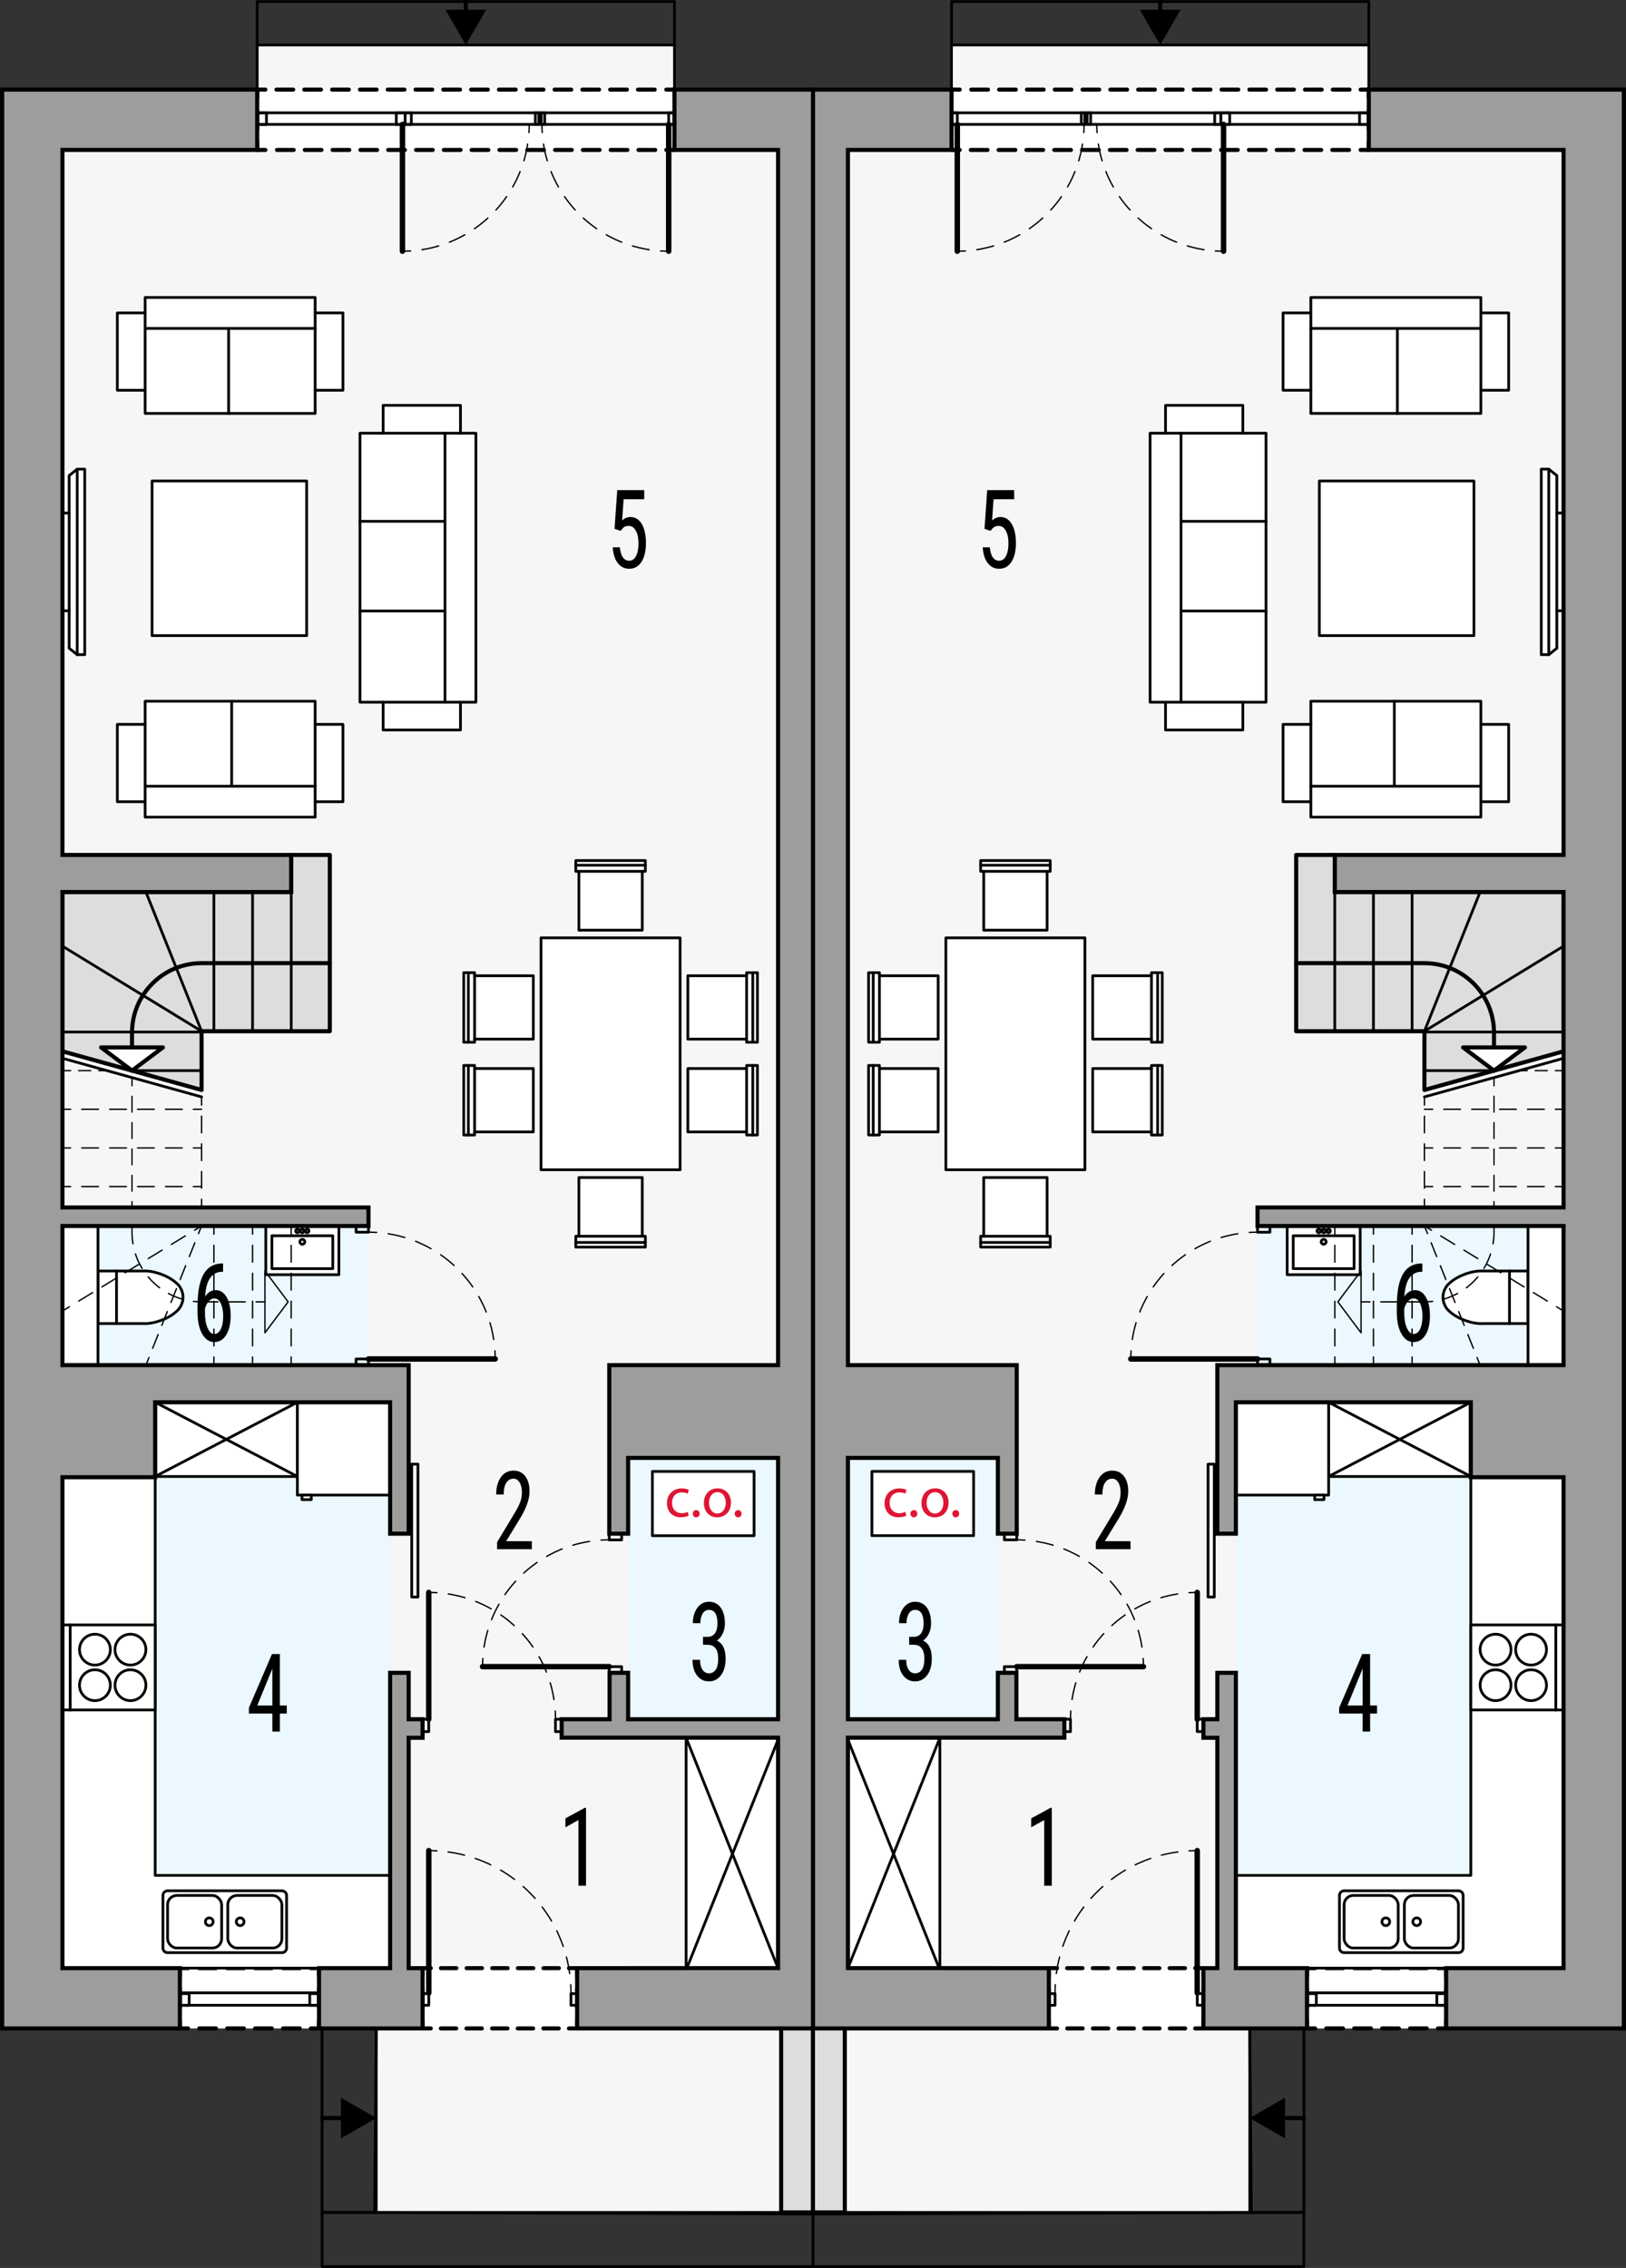 <?xml version="1.0" encoding="UTF-8"?><svg id="a" xmlns="http://www.w3.org/2000/svg" viewBox="0 0 298.21 415.82"><rect x="0" y="0" width="298.21" height="415.82" fill="#333333" stroke="none"/><path d="M123.7,8.25H47.17v19.24H11.45v340.46s57.55.28,57.55.28v37.4h74.26l-.57-378.14-18.99-.02V8.25Z" style="fill:#f6f6f6; stroke:#000; stroke-width:.5px;"/><rect x="11.45" y="224.78" width="56.13" height="25.51" style="fill:#ebf8ff; stroke-width:0px;"/><rect x="115.26" y="267.3" width="27.44" height="47.91" style="fill:#ebf8ff; stroke-width:0px;"/><polygon points="71.55 360.85 58.51 360.85 32.99 360.85 11.45 360.85 11.45 257.1 71.55 257.1 71.55 360.85" style="fill:#ebf8ff; stroke-width:0px;"/><rect x="32.99" y="360.85" width="25.52" height="11.05" style="fill:#fff; stroke-width:0px;"/><polyline points="32.99 370.4 32.99 371.9 34.49 371.9" style="fill:none; stroke:#000; stroke-linecap:round; stroke-linejoin:round; stroke-width:.75px;"/><line x1="36.54" y1="371.9" x2="55.99" y2="371.9" style="fill:none; stroke:#000; stroke-dasharray:0 0 3.07 2.05; stroke-linecap:round; stroke-linejoin:round; stroke-width:.75px;"/><polyline points="57.01 371.9 58.51 371.9 58.51 370.4" style="fill:none; stroke:#000; stroke-linecap:round; stroke-linejoin:round; stroke-width:.75px;"/><line x1="58.51" y1="368.1" x2="58.51" y2="363.5" style="fill:none; stroke:#000; stroke-dasharray:0 0 3.45 2.3; stroke-linecap:round; stroke-linejoin:round; stroke-width:.75px;"/><polyline points="58.51 362.35 58.51 360.85 57.01 360.85" style="fill:none; stroke:#000; stroke-linecap:round; stroke-linejoin:round; stroke-width:.75px;"/><line x1="54.96" y1="360.85" x2="35.52" y2="360.85" style="fill:none; stroke:#000; stroke-dasharray:0 0 3.07 2.05; stroke-linecap:round; stroke-linejoin:round; stroke-width:.75px;"/><polyline points="34.49 360.85 32.99 360.85 32.99 362.35" style="fill:none; stroke:#000; stroke-linecap:round; stroke-linejoin:round; stroke-width:.75px;"/><line x1="32.99" y1="364.65" x2="32.99" y2="369.25" style="fill:none; stroke:#000; stroke-dasharray:0 0 3.45 2.3; stroke-linecap:round; stroke-linejoin:round; stroke-width:.75px;"/><rect x="77.5" y="360.85" width="28.35" height="11.05" style="fill:#fff; stroke-width:0px;"/><polyline points="105.85 370.4 105.85 371.9 104.35 371.9" style="fill:none; stroke:#000; stroke-linecap:round; stroke-linejoin:round; stroke-width:.75px;"/><line x1="102.47" y1="371.9" x2="79.94" y2="371.9" style="fill:none; stroke:#000; stroke-dasharray:0 0 2.82 1.88; stroke-linecap:round; stroke-linejoin:round; stroke-width:.75px;"/><polyline points="79 371.9 77.5 371.9 77.5 370.4" style="fill:none; stroke:#000; stroke-linecap:round; stroke-linejoin:round; stroke-width:.75px;"/><line x1="77.5" y1="368.1" x2="77.5" y2="363.5" style="fill:none; stroke:#000; stroke-dasharray:0 0 3.45 2.3; stroke-linecap:round; stroke-linejoin:round; stroke-width:.75px;"/><polyline points="77.5 362.35 77.5 360.85 79 360.85" style="fill:none; stroke:#000; stroke-linecap:round; stroke-linejoin:round; stroke-width:.75px;"/><line x1="80.88" y1="360.85" x2="103.41" y2="360.85" style="fill:none; stroke:#000; stroke-dasharray:0 0 2.82 1.88; stroke-linecap:round; stroke-linejoin:round; stroke-width:.75px;"/><polyline points="104.35 360.85 105.85 360.85 105.85 362.35" style="fill:none; stroke:#000; stroke-linecap:round; stroke-linejoin:round; stroke-width:.75px;"/><line x1="105.85" y1="364.65" x2="105.85" y2="369.25" style="fill:none; stroke:#000; stroke-dasharray:0 0 3.45 2.3; stroke-linecap:round; stroke-linejoin:round; stroke-width:.75px;"/><polygon points="28.46 257.1 28.46 257.1 28.46 270.84 11.45 270.84 11.45 360.84 71.55 360.84 71.55 343.84 28.46 343.84 28.46 257.1" style="fill:#fff; stroke:#000; stroke-linecap:round; stroke-linejoin:round; stroke-width:.5px;"/><g id="b"><g id="c"><rect x="125.83" y="318.61" width="17.01" height="42.59" style="fill:#fff; stroke:#000; stroke-linecap:round; stroke-linejoin:round; stroke-width:.5px;"/></g><g id="d"><line x1="125.83" y1="361.2" x2="142.84" y2="318.61" style="fill:#fff; stroke:#000; stroke-linecap:round; stroke-linejoin:round; stroke-width:.5px;"/></g><g id="e"><line x1="125.83" y1="318.61" x2="142.84" y2="361.2" style="fill:#fff; stroke:#000; stroke-linecap:round; stroke-linejoin:round; stroke-width:.5px;"/></g></g><g id="f"><g id="g"><rect x="28.46" y="257.1" width="26.08" height="13.61" style="fill:#fff; stroke:#000; stroke-linecap:round; stroke-linejoin:round; stroke-width:.5px;"/></g><g id="h"><line x1="28.46" y1="270.7" x2="54.54" y2="257.1" style="fill:#fff; stroke:#000; stroke-linecap:round; stroke-linejoin:round; stroke-width:.5px;"/></g><g id="i"><line x1="28.46" y1="257.1" x2="54.54" y2="270.7" style="fill:#fff; stroke:#000; stroke-linecap:round; stroke-linejoin:round; stroke-width:.5px;"/></g></g><g id="j"><g id="k"><path d="M17.97,242.67h8.27c1.92.12,4.71-.89,6.11-2.22.72-.54,1.26-1.71,1.21-2.6.05-.89-.49-2.07-1.21-2.6-1.4-1.33-4.19-2.34-6.11-2.22h-8.27v9.64Z" style="fill:#fff; stroke:#000; stroke-linecap:round; stroke-linejoin:round; stroke-width:.5px;"/></g><g id="l"><line x1="21.37" y1="242.67" x2="21.37" y2="233.03" style="fill:#fff; stroke:#000; stroke-linecap:round; stroke-linejoin:round; stroke-width:.5px;"/></g></g><g id="m"><rect x="11.45" y="224.64" width="6.52" height="25.63" style="fill:#fff; stroke:#000; stroke-linecap:round; stroke-linejoin:round; stroke-width:.5px;"/></g><g id="n"><g id="o"><polygon points="28.46 313.51 12.87 313.51 11.45 313.51 11.45 297.92 28.46 297.92 28.46 313.51" style="fill:#fff; stroke:#000; stroke-linecap:round; stroke-linejoin:round; stroke-width:.5px;"/></g><g id="p"><path d="M26.76,308.97c0-1.57-1.27-2.83-2.84-2.83s-2.83,1.27-2.83,2.83,1.27,2.83,2.83,2.83,2.84-1.27,2.84-2.83h0Z" style="fill:#fff; stroke:#000; stroke-linecap:round; stroke-linejoin:round; stroke-width:.5px;"/></g><g id="q"><path d="M20.24,308.97c0-1.57-1.27-2.83-2.83-2.83s-2.83,1.27-2.83,2.83,1.27,2.83,2.83,2.83,2.83-1.27,2.83-2.83h0Z" style="fill:#fff; stroke:#000; stroke-linecap:round; stroke-linejoin:round; stroke-width:.5px;"/></g><g id="r"><path d="M20.24,302.45c0-1.57-1.27-2.83-2.83-2.83s-2.83,1.27-2.83,2.83,1.27,2.83,2.83,2.83,2.83-1.27,2.83-2.83h0Z" style="fill:#fff; stroke:#000; stroke-linecap:round; stroke-linejoin:round; stroke-width:.5px;"/></g><g id="s"><path d="M26.76,302.45c0-1.57-1.27-2.83-2.84-2.83s-2.83,1.27-2.83,2.83,1.27,2.83,2.83,2.83,2.84-1.27,2.84-2.83h0Z" style="fill:#fff; stroke:#000; stroke-linecap:round; stroke-linejoin:round; stroke-width:.5px;"/></g><g id="t"><line x1="12.87" y1="297.92" x2="12.87" y2="313.51" style="fill:#fff; stroke:#000; stroke-linecap:round; stroke-linejoin:round; stroke-width:.5px;"/></g><g id="u"><line x1="12.87" y1="313.51" x2="12.87" y2="313.51" style="fill:#fff; stroke:#000; stroke-linecap:round; stroke-linejoin:round; stroke-width:.5px;"/></g></g><g id="v"><g id="w"><path d="M30.73,346.67h20.98c.47,0,.85.38.85.85v9.64c0,.47-.38.85-.85.85h-20.98c-.47,0-.85-.38-.85-.85v-9.64c0-.47.38-.85.85-.85Z" style="fill:#fff; stroke:#000; stroke-linecap:round; stroke-linejoin:round; stroke-width:.5px;"/></g><g id="x"><rect x="41.78" y="347.52" width="9.92" height="9.64" rx="1.7" ry="1.7" style="fill:#fff; stroke:#000; stroke-linecap:round; stroke-linejoin:round; stroke-width:.5px;"/></g><g id="y"><rect x="30.73" y="347.52" width="9.92" height="9.64" rx="1.7" ry="1.7" style="fill:#fff; stroke:#000; stroke-linecap:round; stroke-linejoin:round; stroke-width:.5px;"/></g><g id="z"><path d="M39.09,352.34c0-.39-.32-.71-.71-.71s-.71.32-.71.71.32.71.71.71.71-.32.71-.71h0Z" style="fill:#fff; stroke:#000; stroke-linecap:round; stroke-linejoin:round; stroke-width:.5px;"/></g><g id="aa"><path d="M44.76,352.34c0-.39-.32-.71-.71-.71s-.71.32-.71.71.32.71.71.71.71-.32.71-.71h0Z" style="fill:#fff; stroke:#000; stroke-linecap:round; stroke-linejoin:round; stroke-width:.5px;"/></g></g><g id="ab"><g id="ac"><line x1="54.54" y1="273.54" x2="71.55" y2="273.54" style="fill:#fff; stroke:#000; stroke-linecap:round; stroke-linejoin:round; stroke-width:.5px;"/></g><g id="ad"><rect x="54.54" y="257.1" width="17.01" height="17.01" style="fill:#fff; stroke:#000; stroke-linecap:round; stroke-linejoin:round; stroke-width:.5px;"/></g><g id="ae"><rect x="55.39" y="274.1" width="1.7" height=".85" style="fill:#fff; stroke:#000; stroke-linecap:round; stroke-linejoin:round; stroke-width:.5px;"/></g></g><g id="af"><g id="ag"><polygon points="14.16 120.03 15.54 120.03 15.54 86.01 14.16 86.01 12.69 87.19 12.69 94.06 11.45 94.06 11.45 111.98 12.69 111.98 12.69 118.85 14.16 120.03" style="fill:#fff; stroke:#000; stroke-linecap:round; stroke-linejoin:round; stroke-width:.5px;"/></g><g id="ah"><line x1="14.16" y1="120.03" x2="14.16" y2="86.01" style="fill:#fff; stroke:#000; stroke-linecap:round; stroke-linejoin:round; stroke-width:.5px;"/></g><g id="ai"><line x1="12.69" y1="94.06" x2="12.69" y2="111.98" style="fill:#fff; stroke:#000; stroke-linecap:round; stroke-linejoin:round; stroke-width:.5px;"/></g></g><g id="aj"><rect x="27.89" y="88.19" width="28.35" height="28.35" style="fill:#fff; stroke:#000; stroke-linecap:round; stroke-linejoin:round; stroke-width:.5px;"/></g><g id="ak"><g id="al"><polyline points="66.02 79.42 70.27 79.42 70.27 74.32 84.45 74.32 84.45 79.42 87.28 79.42 87.28 128.74 84.45 128.74 84.45 133.84 70.27 133.84 70.27 128.74 66.02 128.74 66.02 79.42" style="fill:#fff; stroke:#000; stroke-linecap:round; stroke-linejoin:round; stroke-width:.5px;"/></g><g id="am"><line x1="66.02" y1="95.58" x2="81.61" y2="95.58" style="fill:#fff; stroke:#000; stroke-linecap:round; stroke-linejoin:round; stroke-width:.5px;"/></g><g id="an"><line x1="66.02" y1="112.02" x2="81.61" y2="112.02" style="fill:#fff; stroke:#000; stroke-linecap:round; stroke-linejoin:round; stroke-width:.5px;"/></g><g id="ao"><polyline points="84.45 79.42 81.61 79.42 81.61 128.74 84.45 128.74" style="fill:#fff; stroke:#000; stroke-linecap:round; stroke-linejoin:round; stroke-width:.5px;"/></g><g id="ap"><line x1="70.27" y1="79.42" x2="81.61" y2="79.42" style="fill:#fff; stroke:#000; stroke-linecap:round; stroke-linejoin:round; stroke-width:.5px;"/></g><g id="aq"><line x1="81.61" y1="128.74" x2="70.27" y2="128.74" style="fill:#fff; stroke:#000; stroke-linecap:round; stroke-linejoin:round; stroke-width:.5px;"/></g></g><g id="ar"><g id="as"><polyline points="26.62 128.56 26.62 132.81 21.52 132.81 21.52 146.99 26.62 146.99 26.62 149.82 57.8 149.82 57.8 146.99 62.9 146.99 62.9 132.81 57.8 132.81 57.8 128.56 26.62 128.56" style="fill:#fff; stroke:#000; stroke-linecap:round; stroke-linejoin:round; stroke-width:.5px;"/></g><g id="at"><line x1="26.62" y1="132.81" x2="26.62" y2="144.15" style="fill:#fff; stroke:#000; stroke-linecap:round; stroke-linejoin:round; stroke-width:.5px;"/></g><g id="au"><line x1="57.8" y1="144.15" x2="57.8" y2="132.81" style="fill:#fff; stroke:#000; stroke-linecap:round; stroke-linejoin:round; stroke-width:.5px;"/></g><g id="av"><line x1="42.49" y1="128.56" x2="42.49" y2="144.15" style="fill:#fff; stroke:#000; stroke-linecap:round; stroke-linejoin:round; stroke-width:.5px;"/></g><g id="aw"><polyline points="26.62 146.99 26.62 144.15 57.8 144.15 57.8 146.99" style="fill:#fff; stroke:#000; stroke-linecap:round; stroke-linejoin:round; stroke-width:.5px;"/></g></g><g id="ax"><g id="ay"><polyline points="57.8 75.8 57.8 71.55 62.9 71.55 62.9 57.37 57.8 57.37 57.8 54.54 26.62 54.54 26.62 57.37 21.52 57.37 21.52 71.55 26.62 71.55 26.62 75.8 57.8 75.8" style="fill:#fff; stroke:#000; stroke-linecap:round; stroke-linejoin:round; stroke-width:.5px;"/></g><g id="az"><line x1="57.8" y1="71.55" x2="57.8" y2="60.21" style="fill:#fff; stroke:#000; stroke-linecap:round; stroke-linejoin:round; stroke-width:.5px;"/></g><g id="ba"><line x1="26.62" y1="60.21" x2="26.62" y2="71.55" style="fill:#fff; stroke:#000; stroke-linecap:round; stroke-linejoin:round; stroke-width:.5px;"/></g><g id="bb"><line x1="41.93" y1="75.8" x2="41.93" y2="60.21" style="fill:#fff; stroke:#000; stroke-linecap:round; stroke-linejoin:round; stroke-width:.5px;"/></g><g id="bc"><polyline points="57.8 57.37 57.8 60.21 26.62 60.21 26.62 57.37" style="fill:#fff; stroke:#000; stroke-linecap:round; stroke-linejoin:round; stroke-width:.5px;"/></g></g><g id="bd"><rect x="99.22" y="171.95" width="25.51" height="42.52" style="fill:#fff; stroke:#000; stroke-linecap:round; stroke-linejoin:round; stroke-width:.5px;"/></g><g id="be"><g id="bf"><polygon points="117.79 226.66 117.79 215.89 106.17 215.89 106.17 226.66 105.6 226.66 105.6 228.65 118.36 228.65 118.36 226.66 117.79 226.66" style="fill:#fff; stroke:#000; stroke-linecap:round; stroke-linejoin:round; stroke-width:.5px;"/></g><g id="bg"><line x1="117.79" y1="226.66" x2="106.17" y2="226.66" style="fill:#fff; stroke:#000; stroke-linecap:round; stroke-linejoin:round; stroke-width:.5px;"/></g><g id="bh"><line x1="118.36" y1="227.8" x2="105.6" y2="227.8" style="fill:#fff; stroke:#000; stroke-linecap:round; stroke-linejoin:round; stroke-width:.5px;"/></g></g><g id="bi"><g id="bj"><polygon points="117.79 159.76 117.79 170.54 106.17 170.54 106.17 159.76 105.6 159.76 105.6 157.78 118.36 157.78 118.36 159.76 117.79 159.76" style="fill:#fff; stroke:#000; stroke-linecap:round; stroke-linejoin:round; stroke-width:.5px;"/></g><g id="bk"><line x1="117.79" y1="159.76" x2="106.17" y2="159.76" style="fill:#fff; stroke:#000; stroke-linecap:round; stroke-linejoin:round; stroke-width:.5px;"/></g><g id="bl"><line x1="118.36" y1="158.63" x2="105.6" y2="158.63" style="fill:#fff; stroke:#000; stroke-linecap:round; stroke-linejoin:round; stroke-width:.5px;"/></g></g><g id="bm"><g id="bn"><polygon points="136.93 190.52 126.15 190.52 126.15 178.9 136.93 178.9 136.93 178.33 138.91 178.33 138.91 191.09 136.93 191.09 136.93 190.52" style="fill:#fff; stroke:#000; stroke-linecap:round; stroke-linejoin:round; stroke-width:.5px;"/></g><g id="bo"><line x1="136.93" y1="190.52" x2="136.93" y2="178.9" style="fill:#fff; stroke:#000; stroke-linecap:round; stroke-linejoin:round; stroke-width:.5px;"/></g><g id="bp"><line x1="138.06" y1="191.09" x2="138.06" y2="178.33" style="fill:#fff; stroke:#000; stroke-linecap:round; stroke-linejoin:round; stroke-width:.5px;"/></g></g><g id="bq"><g id="br"><polygon points="136.93 207.53 126.15 207.53 126.15 195.91 136.93 195.91 136.93 195.34 138.91 195.34 138.91 208.1 136.93 208.1 136.93 207.53" style="fill:#fff; stroke:#000; stroke-linecap:round; stroke-linejoin:round; stroke-width:.5px;"/></g><g id="bs"><line x1="136.93" y1="207.53" x2="136.93" y2="195.91" style="fill:#fff; stroke:#000; stroke-linecap:round; stroke-linejoin:round; stroke-width:.5px;"/></g><g id="bt"><line x1="138.06" y1="208.1" x2="138.06" y2="195.34" style="fill:#fff; stroke:#000; stroke-linecap:round; stroke-linejoin:round; stroke-width:.5px;"/></g></g><g id="bu"><g id="bv"><polygon points="87.04 190.52 97.81 190.52 97.81 178.9 87.04 178.9 87.04 178.33 85.05 178.33 85.05 191.09 87.04 191.09 87.04 190.52" style="fill:#fff; stroke:#000; stroke-linecap:round; stroke-linejoin:round; stroke-width:.5px;"/></g><g id="bw"><line x1="87.04" y1="190.52" x2="87.04" y2="178.9" style="fill:#fff; stroke:#000; stroke-linecap:round; stroke-linejoin:round; stroke-width:.5px;"/></g><g id="bx"><line x1="85.9" y1="191.09" x2="85.9" y2="178.33" style="fill:#fff; stroke:#000; stroke-linecap:round; stroke-linejoin:round; stroke-width:.5px;"/></g></g><g id="by"><g id="bz"><polygon points="87.04 207.53 97.81 207.53 97.81 195.91 87.04 195.91 87.04 195.34 85.05 195.34 85.05 208.1 87.04 208.1 87.04 207.53" style="fill:#fff; stroke:#000; stroke-linecap:round; stroke-linejoin:round; stroke-width:.5px;"/></g><g id="ca"><line x1="87.04" y1="207.53" x2="87.04" y2="195.91" style="fill:#fff; stroke:#000; stroke-linecap:round; stroke-linejoin:round; stroke-width:.5px;"/></g><g id="cb"><line x1="85.9" y1="208.1" x2="85.9" y2="195.34" style="fill:#fff; stroke:#000; stroke-linecap:round; stroke-linejoin:round; stroke-width:.5px;"/></g></g><g id="cc"><g id="cd"><polyline points="62.15 224.78 62.15 233.71 48.75 233.71 48.75 224.78 62.15 224.78" style="fill:#fff; stroke:#000; stroke-linecap:round; stroke-linejoin:round; stroke-width:.5px;"/></g><g id="ce"><rect x="49.87" y="226.57" width="11.16" height="6.03" style="fill:#fff; stroke:#000; stroke-linecap:round; stroke-linejoin:round; stroke-width:.5px;"/></g><g id="cf"><path d="M55,227.68c0,.25.2.45.45.45s.45-.2.45-.45-.2-.45-.45-.45-.45.2-.45.45h0Z" style="fill:#fff; stroke:#000; stroke-linecap:round; stroke-linejoin:round; stroke-width:.5px;"/></g><g id="cg"><path d="M55.11,225.68c0,.19.15.33.33.33s.33-.15.33-.33-.15-.33-.33-.33-.33.15-.33.33h0Z" style="fill:#fff; stroke:#000; stroke-linecap:round; stroke-linejoin:round; stroke-width:.5px;"/></g><g id="ch"><path d="M54.22,225.68c0,.19.15.33.33.33s.33-.15.33-.33-.15-.33-.33-.33-.33.15-.33.33h0Z" style="fill:#fff; stroke:#000; stroke-linecap:round; stroke-linejoin:round; stroke-width:.5px;"/></g><g id="ci"><path d="M56.01,225.68c0,.19.15.33.33.33s.33-.15.33-.33-.15-.33-.33-.33-.33.15-.33.33h0Z" style="fill:#fff; stroke:#000; stroke-linecap:round; stroke-linejoin:round; stroke-width:.5px;"/></g></g><rect x="47.17" y="16.43" width="76.54" height="11.06" style="fill:#fff; stroke-width:0px;"/><polyline points="123.7 25.99 123.7 27.49 122.2 27.49" style="fill:none; stroke:#000; stroke-linecap:round; stroke-linejoin:round; stroke-width:.75px;"/><line x1="120.16" y1="27.49" x2="49.69" y2="27.49" style="fill:none; stroke:#000; stroke-dasharray:0 0 3.06 2.04; stroke-linecap:round; stroke-linejoin:round; stroke-width:.75px;"/><polyline points="48.67 27.49 47.17 27.49 47.17 25.99" style="fill:none; stroke:#000; stroke-linecap:round; stroke-linejoin:round; stroke-width:.75px;"/><line x1="47.17" y1="23.69" x2="47.17" y2="19.09" style="fill:none; stroke:#000; stroke-dasharray:0 0 3.45 2.3; stroke-linecap:round; stroke-linejoin:round; stroke-width:.75px;"/><polyline points="47.17 17.93 47.17 16.43 48.67 16.43" style="fill:none; stroke:#000; stroke-linecap:round; stroke-linejoin:round; stroke-width:.75px;"/><line x1="50.71" y1="16.43" x2="121.18" y2="16.43" style="fill:none; stroke:#000; stroke-dasharray:0 0 3.06 2.04; stroke-linecap:round; stroke-linejoin:round; stroke-width:.75px;"/><polyline points="122.2 16.43 123.7 16.43 123.7 17.93" style="fill:none; stroke:#000; stroke-linecap:round; stroke-linejoin:round; stroke-width:.75px;"/><line x1="123.7" y1="20.24" x2="123.7" y2="24.84" style="fill:none; stroke:#000; stroke-dasharray:0 0 3.45 2.3; stroke-linecap:round; stroke-linejoin:round; stroke-width:.75px;"/><g id="cj"><line x1="59.08" y1="388.33" x2="63.62" y2="388.33" style="fill:none; stroke:#000; stroke-linecap:round; stroke-linejoin:round; stroke-width:.75px;"/><polygon points="62.53 392.07 69 388.33 62.53 384.59 62.53 392.07" style="stroke-width:0px;"/></g><g id="ck"><line x1="85.43" y1=".27" x2="85.43" y2="2.87" style="fill:none; stroke:#000; stroke-linecap:round; stroke-linejoin:round; stroke-width:.75px;"/><polygon points="81.69 1.78 85.43 8.25 89.17 1.78 81.69 1.78" style="stroke-width:0px;"/></g><line x1="78.64" y1="365.38" x2="78.64" y2="339.3" style="fill:none; stroke:#000; stroke-linecap:round; stroke-linejoin:round;"/><path d="M78.64,339.3c.5,0,1,.01,1.5.04" style="fill:none; stroke:#000; stroke-linecap:round; stroke-linejoin:round; stroke-width:.25px;"/><path d="M82.18,339.54c11.91,1.62,21.26,11.27,22.42,23.31" style="fill:none; stroke:#000; stroke-dasharray:0 0 3.08 2.05; stroke-linecap:round; stroke-linejoin:round; stroke-width:.25px;"/><path d="M104.67,363.88c.03.5.04,1,.04,1.5" style="fill:none; stroke:#000; stroke-linecap:round; stroke-linejoin:round; stroke-width:.25px;"/><line x1="78.63" y1="315.21" x2="78.63" y2="291.96" style="fill:none; stroke:#000; stroke-linecap:round; stroke-linejoin:round;"/><path d="M78.63,291.96c.5,0,1,.02,1.5.05" style="fill:none; stroke:#000; stroke-linecap:round; stroke-linejoin:round; stroke-width:.25px;"/><path d="M82.22,292.24c10.31,1.6,18.39,9.97,19.52,20.42" style="fill:none; stroke:#000; stroke-dasharray:0 0 3.14 2.09; stroke-linecap:round; stroke-linejoin:round; stroke-width:.25px;"/><path d="M101.83,313.71c.03.5.05,1,.05,1.5" style="fill:none; stroke:#000; stroke-linecap:round; stroke-linejoin:round; stroke-width:.25px;"/><line x1="111.74" y1="305.57" x2="88.5" y2="305.57" style="fill:none; stroke:#000; stroke-linecap:round; stroke-linejoin:round;"/><path d="M88.5,305.57c0-.5.02-1,.05-1.5" style="fill:none; stroke:#000; stroke-linecap:round; stroke-linejoin:round; stroke-width:.25px;"/><path d="M88.77,301.99c1.59-10.31,9.97-18.39,20.42-19.52" style="fill:none; stroke:#000; stroke-dasharray:0 0 3.14 2.09; stroke-linecap:round; stroke-linejoin:round; stroke-width:.25px;"/><path d="M110.24,282.37c.5-.03,1-.05,1.5-.05" style="fill:none; stroke:#000; stroke-linecap:round; stroke-linejoin:round; stroke-width:.25px;"/><g id="cl"><g id="cm"><line x1="67.58" y1="249.16" x2="90.82" y2="249.16" style="fill:none; stroke:#000; stroke-linecap:round; stroke-linejoin:round;"/></g><g id="cn"><line x1="67.58" y1="250.29" x2="67.58" y2="250.29" style="fill:none; stroke:#000; stroke-linecap:round; stroke-linejoin:round; stroke-width:.5px;"/></g><g id="co"><line x1="67.58" y1="224.78" x2="67.58" y2="224.78" style="fill:none; stroke:#000; stroke-linecap:round; stroke-linejoin:round; stroke-width:.5px;"/></g><g id="cp"><path d="M90.82,249.16c0-.5-.02-1-.05-1.5" style="fill:none; stroke:#000; stroke-linecap:round; stroke-linejoin:round; stroke-width:.25px;"/><path d="M90.55,245.58c-1.6-10.31-9.97-18.39-20.43-19.52" style="fill:none; stroke:#000; stroke-dasharray:0 0 3.14 2.09; stroke-linecap:round; stroke-linejoin:round; stroke-width:.25px;"/><path d="M69.08,225.96c-.5-.03-1-.05-1.5-.05" style="fill:none; stroke:#000; stroke-linecap:round; stroke-linejoin:round; stroke-width:.25px;"/></g></g><g id="cq"><g id="cr"><line x1="73.81" y1="22.81" x2="73.81" y2="46.06" style="fill:none; stroke:#000; stroke-linecap:round; stroke-linejoin:round;"/></g><g id="cs"><line x1="72.68" y1="22.81" x2="72.68" y2="22.81" style="fill:none; stroke:#000; stroke-linecap:round; stroke-linejoin:round; stroke-width:.5px;"/></g><g id="ct"><line x1="98.19" y1="22.81" x2="98.19" y2="22.81" style="fill:none; stroke:#000; stroke-linecap:round; stroke-linejoin:round; stroke-width:.5px;"/></g><g id="cu"><path d="M73.81,46.06c.5,0,1-.02,1.5-.05" style="fill:none; stroke:#000; stroke-linecap:round; stroke-linejoin:round; stroke-width:.25px;"/><path d="M77.39,45.78c10.31-1.59,18.39-9.97,19.52-20.42" style="fill:none; stroke:#000; stroke-dasharray:0 0 3.14 2.09; stroke-linecap:round; stroke-linejoin:round; stroke-width:.25px;"/><path d="M97.01,24.31c.03-.5.05-1,.05-1.5" style="fill:none; stroke:#000; stroke-linecap:round; stroke-linejoin:round; stroke-width:.25px;"/></g></g><g id="cv"><g id="cw"><line x1="122.64" y1="22.81" x2="122.64" y2="46.06" style="fill:none; stroke:#000; stroke-linecap:round; stroke-linejoin:round;"/></g><g id="cx"><line x1="123.07" y1="22.81" x2="123.07" y2="22.81" style="fill:none; stroke:#000; stroke-linecap:round; stroke-linejoin:round; stroke-width:.5px;"/></g><g id="cy"><line x1="97.55" y1="22.81" x2="97.55" y2="22.81" style="fill:none; stroke:#000; stroke-linecap:round; stroke-linejoin:round; stroke-width:.5px;"/></g><g id="cz"><path d="M122.64,46.06c-.5,0-1-.02-1.5-.05" style="fill:none; stroke:#000; stroke-linecap:round; stroke-linejoin:round; stroke-width:.25px;"/><path d="M119.06,45.78c-10.31-1.59-18.39-9.97-19.52-20.42" style="fill:none; stroke:#000; stroke-dasharray:0 0 3.14 2.09; stroke-linecap:round; stroke-linejoin:round; stroke-width:.25px;"/><path d="M99.44,24.31c-.03-.5-.05-1-.05-1.5" style="fill:none; stroke:#000; stroke-linecap:round; stroke-linejoin:round; stroke-width:.25px;"/></g></g><g id="da"><polyline points="123.7 8.25 123.7 .28 47.17 .28 47.17 8.25" style="fill:none; stroke:#000; stroke-linecap:round; stroke-linejoin:round; stroke-width:.5px;"/></g><line x1="36.96" y1="203.38" x2="35.46" y2="203.38" style="fill:none; stroke:#000; stroke-linecap:round; stroke-linejoin:round; stroke-width:.25px;"/><line x1="33.42" y1="203.38" x2="13.98" y2="203.38" style="fill:none; stroke:#000; stroke-dasharray:0 0 3.07 2.05; stroke-linecap:round; stroke-linejoin:round; stroke-width:.25px;"/><line x1="12.95" y1="203.38" x2="11.45" y2="203.38" style="fill:none; stroke:#000; stroke-linecap:round; stroke-linejoin:round; stroke-width:.25px;"/><line x1="19.62" y1="196.29" x2="18.12" y2="196.29" style="fill:none; stroke:#000; stroke-linecap:round; stroke-linejoin:round; stroke-width:.25px;"/><line x1="16.64" y1="196.29" x2="13.69" y2="196.29" style="fill:none; stroke:#000; stroke-dasharray:0 0 2.21 1.48; stroke-linecap:round; stroke-linejoin:round; stroke-width:.25px;"/><line x1="12.95" y1="196.29" x2="11.45" y2="196.29" style="fill:none; stroke:#000; stroke-linecap:round; stroke-linejoin:round; stroke-width:.25px;"/><line x1="36.96" y1="210.47" x2="35.46" y2="210.47" style="fill:none; stroke:#000; stroke-linecap:round; stroke-linejoin:round; stroke-width:.25px;"/><line x1="33.42" y1="210.47" x2="13.98" y2="210.47" style="fill:none; stroke:#000; stroke-dasharray:0 0 3.07 2.05; stroke-linecap:round; stroke-linejoin:round; stroke-width:.25px;"/><line x1="12.95" y1="210.47" x2="11.45" y2="210.47" style="fill:none; stroke:#000; stroke-linecap:round; stroke-linejoin:round; stroke-width:.25px;"/><line x1="36.96" y1="217.55" x2="35.46" y2="217.55" style="fill:none; stroke:#000; stroke-linecap:round; stroke-linejoin:round; stroke-width:.25px;"/><line x1="33.42" y1="217.55" x2="13.98" y2="217.55" style="fill:none; stroke:#000; stroke-dasharray:0 0 3.07 2.05; stroke-linecap:round; stroke-linejoin:round; stroke-width:.25px;"/><line x1="12.95" y1="217.55" x2="11.45" y2="217.55" style="fill:none; stroke:#000; stroke-linecap:round; stroke-linejoin:round; stroke-width:.25px;"/><line x1="36.96" y1="224.64" x2="35.46" y2="224.64" style="fill:none; stroke:#000; stroke-linecap:round; stroke-linejoin:round; stroke-width:.25px;"/><line x1="33.42" y1="224.64" x2="13.98" y2="224.64" style="fill:none; stroke:#000; stroke-dasharray:0 0 3.07 2.05; stroke-linecap:round; stroke-linejoin:round; stroke-width:.25px;"/><line x1="12.95" y1="224.64" x2="11.45" y2="224.64" style="fill:none; stroke:#000; stroke-linecap:round; stroke-linejoin:round; stroke-width:.25px;"/><line x1="39.23" y1="224.78" x2="39.23" y2="226.28" style="fill:none; stroke:#000; stroke-linecap:round; stroke-linejoin:round; stroke-width:.25px;"/><line x1="39.23" y1="228.33" x2="39.23" y2="247.77" style="fill:none; stroke:#000; stroke-dasharray:0 0 3.07 2.05; stroke-linecap:round; stroke-linejoin:round; stroke-width:.25px;"/><line x1="39.23" y1="248.79" x2="39.23" y2="250.29" style="fill:none; stroke:#000; stroke-linecap:round; stroke-linejoin:round; stroke-width:.25px;"/><line x1="36.96" y1="224.78" x2="35.68" y2="225.56" style="fill:none; stroke:#000; stroke-linecap:round; stroke-linejoin:round; stroke-width:.25px;"/><line x1="33.98" y1="226.6" x2="13.58" y2="239.07" style="fill:none; stroke:#000; stroke-dasharray:0 0 2.99 1.99; stroke-linecap:round; stroke-linejoin:round; stroke-width:.25px;"/><line x1="12.73" y1="239.59" x2="11.45" y2="240.37" style="fill:none; stroke:#000; stroke-linecap:round; stroke-linejoin:round; stroke-width:.25px;"/><line x1="26.76" y1="250.29" x2="27.32" y2="248.9" style="fill:none; stroke:#000; stroke-linecap:round; stroke-linejoin:round; stroke-width:.25px;"/><line x1="27.99" y1="247.21" x2="36.07" y2="227.01" style="fill:none; stroke:#000; stroke-dasharray:0 0 2.72 1.81; stroke-linecap:round; stroke-linejoin:round; stroke-width:.25px;"/><line x1="36.4" y1="226.17" x2="36.96" y2="224.78" style="fill:none; stroke:#000; stroke-linecap:round; stroke-linejoin:round; stroke-width:.25px;"/><line x1="46.32" y1="224.78" x2="46.32" y2="226.28" style="fill:none; stroke:#000; stroke-linecap:round; stroke-linejoin:round; stroke-width:.25px;"/><line x1="46.32" y1="228.33" x2="46.32" y2="247.77" style="fill:none; stroke:#000; stroke-dasharray:0 0 3.07 2.05; stroke-linecap:round; stroke-linejoin:round; stroke-width:.25px;"/><line x1="46.32" y1="248.79" x2="46.32" y2="250.29" style="fill:none; stroke:#000; stroke-linecap:round; stroke-linejoin:round; stroke-width:.25px;"/><line x1="47.17" y1="20.69" x2="123.7" y2="20.69" style="fill:none; stroke:#000; stroke-linecap:round; stroke-linejoin:round; stroke-width:.5px;"/><line x1="123.7" y1="22.81" x2="47.17" y2="22.81" style="fill:none; stroke:#000; stroke-linecap:round; stroke-linejoin:round; stroke-width:.5px;"/><line x1="32.99" y1="367.65" x2="58.51" y2="367.65" style="fill:none; stroke:#000; stroke-linecap:round; stroke-linejoin:round; stroke-width:.5px;"/><line x1="32.99" y1="365.38" x2="58.51" y2="365.38" style="fill:none; stroke:#000; stroke-linecap:round; stroke-linejoin:round; stroke-width:.5px;"/><rect x="75.51" y="268.44" width="1.14" height="24.37" style="fill:none; stroke:#000; stroke-linecap:round; stroke-linejoin:round; stroke-width:.5px;"/><polygon points="69 371.9 59.07 371.9 59.07 405.33 59.08 405.63 68.71 405.63 69 371.9" style="fill:none; stroke:#000; stroke-linecap:round; stroke-linejoin:round; stroke-width:.5px;"/><polygon points="59.08 405.64 59.08 415.57 148.3 415.57 149.11 415.56 149.11 405.92 59.08 405.64" style="fill:none; stroke:#000; stroke-linecap:round; stroke-linejoin:round; stroke-width:.5px;"/><line x1="53.4" y1="224.78" x2="53.4" y2="226.28" style="fill:none; stroke:#000; stroke-linecap:round; stroke-linejoin:round; stroke-width:.25px;"/><line x1="53.4" y1="228.33" x2="53.4" y2="247.77" style="fill:none; stroke:#000; stroke-dasharray:0 0 3.07 2.05; stroke-linecap:round; stroke-linejoin:round; stroke-width:.25px;"/><line x1="53.4" y1="248.79" x2="53.4" y2="250.29" style="fill:none; stroke:#000; stroke-linecap:round; stroke-linejoin:round; stroke-width:.25px;"/><g id="db"><g id="dc"><polyline points="36.97 189.07 60.49 189.07 60.49 156.75 53.41 156.75 53.41 163.55 11.45 163.55 11.45 192.75 36.97 199.84 36.97 189.07 53.41 189.07" style="fill:#ddd; stroke:#000; stroke-linecap:round; stroke-linejoin:round; stroke-width:.75px;"/></g><g id="dd"><line x1="53.41" y1="189.07" x2="53.41" y2="163.55" style="fill:#fff; stroke:#000; stroke-linecap:round; stroke-linejoin:round; stroke-width:.5px;"/></g><g id="de"><line x1="46.32" y1="189.07" x2="46.32" y2="163.55" style="fill:#fff; stroke:#000; stroke-linecap:round; stroke-linejoin:round; stroke-width:.5px;"/></g><g id="df"><line x1="39.23" y1="189.07" x2="39.23" y2="163.55" style="fill:#fff; stroke:#000; stroke-linecap:round; stroke-linejoin:round; stroke-width:.5px;"/></g><g id="dg"><line x1="36.97" y1="189.21" x2="11.45" y2="189.21" style="fill:#fff; stroke:#000; stroke-linecap:round; stroke-linejoin:round; stroke-width:.5px;"/></g><g id="dh"><line x1="36.97" y1="196.29" x2="24.21" y2="196.29" style="fill:#fff; stroke:#000; stroke-linecap:round; stroke-linejoin:round; stroke-width:.5px;"/></g><g id="di"><line x1="36.97" y1="189.07" x2="11.45" y2="173.47" style="fill:#fff; stroke:#000; stroke-linecap:round; stroke-linejoin:round; stroke-width:.5px;"/></g><g id="dj"><line x1="26.76" y1="163.55" x2="36.97" y2="189.07" style="fill:#fff; stroke:#000; stroke-linecap:round; stroke-linejoin:round; stroke-width:.5px;"/></g><g id="dk"><path d="M24.21,196.29v-6.94c0-7.04,5.71-12.76,12.76-12.76h23.53" style="fill:none; stroke:#000; stroke-linecap:round; stroke-linejoin:round; stroke-width:.75px;"/></g><g id="dl"><polygon points="24.21 196.29 29.88 192.04 18.54 192.04 24.21 196.29" style="fill:#fff; stroke:#000; stroke-linecap:round; stroke-linejoin:round; stroke-width:.75px;"/></g><g id="dm"><polygon points="52.84 238.69 48.59 233.02 48.59 244.36 52.84 238.69" style="fill:none; stroke:#000; stroke-linecap:round; stroke-linejoin:round; stroke-width:.25px;"/></g></g><g id="dn"><path d="M112.71,96.95l.49-7.09h4.95v1.67h-3.78l-.27,3.88c.47-.41.97-.62,1.52-.62.88,0,1.58.43,2.09,1.29.5.86.76,2.02.76,3.47s-.28,2.63-.82,3.47c-.55.84-1.3,1.26-2.26,1.26-.85,0-1.55-.35-2.09-1.04-.54-.7-.84-1.66-.92-2.89h1.3c.08.81.26,1.43.56,1.84.29.41.68.62,1.15.62.54,0,.96-.29,1.26-.87.3-.58.45-1.37.45-2.36,0-.93-.16-1.69-.49-2.28-.33-.59-.76-.88-1.32-.88-.46,0-.83.15-1.1.45l-.37.46-1.1-.37Z" style="stroke-width:0px;"/></g><g id="do"><path d="M40.91,231.64v1.53h-.23c-.92.03-1.64.42-2.16,1.17-.52.75-.82,1.88-.9,3.39.5-.79,1.15-1.19,1.94-1.19.84,0,1.5.43,2,1.29s.74,1.99.74,3.39c0,1.49-.27,2.67-.82,3.54-.54.87-1.27,1.3-2.19,1.3s-1.66-.51-2.23-1.53-.84-2.38-.84-4.07v-.69c0-1.95.17-3.51.51-4.67.34-1.16.84-2.02,1.5-2.58.66-.56,1.48-.85,2.46-.87h.23ZM39.32,238.05c-.38,0-.72.18-1.04.54-.32.36-.55.81-.69,1.37v.71c0,1.15.16,2.09.49,2.82.33.73.73,1.09,1.2,1.09.52,0,.92-.3,1.21-.89.29-.6.44-1.38.44-2.36s-.15-1.75-.44-2.36c-.29-.61-.68-.91-1.17-.91Z" style="stroke-width:0px;"/></g><g id="dp"><path d="M97.53,284.04h-6.36v-1.3l3.24-5.37c.49-.83.83-1.51,1.02-2.04.19-.53.29-1.09.29-1.68,0-.75-.14-1.37-.42-1.84s-.65-.7-1.11-.7c-.58,0-1.02.25-1.34.75-.32.5-.47,1.22-.47,2.15h-1.38c0-1.31.29-2.37.86-3.17.57-.81,1.35-1.21,2.34-1.21.91,0,1.62.35,2.14,1.04.52.69.78,1.62.78,2.77,0,1.41-.59,3.07-1.76,4.99l-2.53,4.14h4.71v1.47Z" style="stroke-width:0px;"/></g><g id="dq"><path d="M128.93,300.1h.88c.57,0,1-.22,1.31-.65s.46-1.03.46-1.79c0-1.67-.52-2.5-1.55-2.5-.5,0-.88.22-1.16.67s-.42,1.04-.42,1.77h-1.38c0-1.14.28-2.08.83-2.82s1.26-1.11,2.13-1.11,1.61.35,2.13,1.05.79,1.69.79,2.97c0,.66-.14,1.27-.41,1.84s-.63.99-1.07,1.25c1.07.5,1.61,1.6,1.61,3.33,0,1.27-.28,2.28-.85,3.03s-1.3,1.13-2.21,1.13-1.63-.36-2.18-1.07-.83-1.67-.83-2.88h1.38c0,.75.15,1.36.44,1.8s.69.67,1.2.67.93-.22,1.23-.65.46-1.1.46-1.99c0-1.73-.65-2.59-1.96-2.59h-.83v-1.47Z" style="stroke-width:0px;"/></g><g id="dr"><path d="M51.33,312.7h1.27v1.47h-1.27v3.3h-1.38v-3.3h-4.3v-1.06l4.23-9.85h1.45v9.44ZM47.18,312.7h2.77v-6.76l-2.77,6.76Z" style="stroke-width:0px;"/></g><g id="ds"><path d="M107.48,345.73h-1.39v-12.04l-2.39,1.34v-1.64l3.56-1.94h.22v14.29Z" style="stroke-width:0px;"/></g><line x1="11.45" y1="194.03" x2="36.97" y2="201.11" style="fill:none; stroke:#000; stroke-linecap:round; stroke-linejoin:round; stroke-width:.5px;"/><line x1="36.97" y1="238.69" x2="48.59" y2="238.69" style="fill:none; stroke:#000; stroke-dasharray:0 0 3 2; stroke-linecap:round; stroke-linejoin:round; stroke-width:.25px;"/><line x1="24.21" y1="197.57" x2="24.21" y2="199.07" style="fill:none; stroke:#000; stroke-linecap:round; stroke-linejoin:round; stroke-width:.25px;"/><path d="M24.21,201v24.93c0,6.21,4.43,11.38,10.3,12.52" style="fill:none; stroke:#000; stroke-dasharray:0 0 2.9 1.93; stroke-linecap:round; stroke-linejoin:round; stroke-width:.25px;"/><path d="M35.47,238.6c.49.06.99.09,1.5.09" style="fill:none; stroke:#000; stroke-linecap:round; stroke-linejoin:round; stroke-width:.25px;"/><line x1="36.97" y1="201.11" x2="36.97" y2="202.61" style="fill:none; stroke:#000; stroke-linecap:round; stroke-linejoin:round; stroke-width:.25px;"/><line x1="36.97" y1="204.64" x2="36.97" y2="218.86" style="fill:none; stroke:#000; stroke-dasharray:0 0 3.05 2.03; stroke-linecap:round; stroke-linejoin:round; stroke-width:.25px;"/><line x1="36.97" y1="219.88" x2="36.97" y2="221.38" style="fill:none; stroke:#000; stroke-linecap:round; stroke-linejoin:round; stroke-width:.25px;"/><rect x="47.17" y="20.69" width="1.7" height="2.13" style="fill:none; stroke:#000; stroke-linecap:round; stroke-linejoin:round; stroke-width:.5px;"/><rect x="122.64" y="20.69" width="1.06" height="2.1" style="fill:none; stroke:#000; stroke-linecap:round; stroke-linejoin:round; stroke-width:.5px;"/><rect x="98.19" y="20.67" width=".64" height="2.13" style="fill:none; stroke:#000; stroke-linecap:round; stroke-linejoin:round; stroke-width:.5px;"/><rect x="74.31" y="20.69" width="1.13" height="2.13" style="fill:none; stroke:#000; stroke-linecap:round; stroke-linejoin:round; stroke-width:.5px;"/><rect x="72.68" y="20.69" width="1.63" height="2.13" style="fill:none; stroke:#000; stroke-linecap:round; stroke-linejoin:round; stroke-width:.5px;"/><rect x="99.26" y="20.67" width=".64" height="2.13" style="fill:none; stroke:#000; stroke-linecap:round; stroke-linejoin:round; stroke-width:.5px;"/><rect x="32.99" y="365.52" width="1.7" height="2.13" style="fill:none; stroke:#000; stroke-linecap:round; stroke-linejoin:round; stroke-width:.5px;"/><rect x="56.81" y="365.52" width="1.7" height="2.13" style="fill:none; stroke:#000; stroke-linecap:round; stroke-linejoin:round; stroke-width:.5px;"/><rect x="77.5" y="365.52" width="1.14" height="2.13" style="fill:none; stroke:#000; stroke-linecap:round; stroke-linejoin:round; stroke-width:.5px;"/><rect x="104.71" y="365.52" width="1.14" height="2.13" style="fill:none; stroke:#000; stroke-linecap:round; stroke-linejoin:round; stroke-width:.5px;"/><rect x="65.31" y="224.78" width="2.27" height="1.13" style="fill:none; stroke:#000; stroke-linecap:round; stroke-linejoin:round; stroke-width:.5px;"/><rect x="65.31" y="249.16" width="2.27" height="1.13" style="fill:none; stroke:#000; stroke-linecap:round; stroke-linejoin:round; stroke-width:.5px;"/><rect x="76.93" y="315.77" width="2.27" height="1.13" transform="translate(-238.27 394.41) rotate(-90)" style="fill:none; stroke:#000; stroke-linecap:round; stroke-linejoin:round; stroke-width:.5px;"/><rect x="101.31" y="315.77" width="2.27" height="1.13" transform="translate(-213.9 418.79) rotate(-90)" style="fill:none; stroke:#000; stroke-linecap:round; stroke-linejoin:round; stroke-width:.5px;"/><rect x="111.74" y="281.19" width="2.27" height="1.13" transform="translate(225.75 563.52) rotate(180)" style="fill:none; stroke:#000; stroke-linecap:round; stroke-linejoin:round; stroke-width:.5px;"/><rect x="111.74" y="305.57" width="2.27" height="1.13" transform="translate(225.75 612.27) rotate(180)" style="fill:none; stroke:#000; stroke-linecap:round; stroke-linejoin:round; stroke-width:.5px;"/><rect x="143.26" y="371.9" width="5.84" height="33.73" style="fill:#ddd; stroke:#000; stroke-miterlimit:10; stroke-width:.75px;"/><rect x="119.65" y="269.78" width="18.65" height="11.78" style="fill:#fff; stroke:#000; stroke-linecap:round; stroke-linejoin:round; stroke-width:.5px;"/><path d="M126.31,277.89c-.24.13-.78.29-1.46.29-1.53,0-2.53-1.04-2.53-2.59s1.07-2.7,2.73-2.7c.55,0,1.03.14,1.28.26l-.21.71c-.22-.13-.57-.24-1.07-.24-1.17,0-1.8.86-1.8,1.92,0,1.18.76,1.9,1.76,1.9.53,0,.87-.14,1.13-.25l.16.69Z" style="fill:#de1534; stroke-width:0px;"/><path d="M127.06,277.53c0-.39.26-.66.63-.66s.62.27.62.66-.24.66-.63.66c-.37,0-.62-.28-.62-.66Z" style="fill:#de1534; stroke-width:0px;"/><path d="M134.06,275.49c0,1.88-1.3,2.7-2.53,2.7-1.38,0-2.44-1.01-2.44-2.61,0-1.7,1.11-2.7,2.52-2.7s2.45,1.06,2.45,2.61ZM130.03,275.55c0,1.11.64,1.95,1.54,1.95s1.54-.83,1.54-1.97c0-.86-.43-1.95-1.52-1.95s-1.56,1.01-1.56,1.97Z" style="fill:#de1534; stroke-width:0px;"/><path d="M134.75,277.53c0-.39.26-.66.63-.66s.62.27.62.66-.24.66-.63.66c-.37,0-.62-.28-.62-.66Z" style="fill:#de1534; stroke-width:0px;"/><polygon points="11.45 250.29 11.45 224.78 42.59 224.78 67.58 224.78 67.58 221.38 11.45 221.38 11.45 163.55 53.4 163.55 53.4 156.75 11.45 156.75 11.45 27.49 47.17 27.49 47.17 16.43 .4 16.43 .4 371.9 32.99 371.9 32.99 360.85 11.45 360.85 11.45 270.84 28.46 270.84 28.46 257.1 71.55 257.1 71.55 281.19 74.95 281.19 74.95 250.29 11.45 250.29" style="fill:#9d9d9c; stroke:#000; stroke-width:.75px;"/><polygon points="71.55 306.7 71.55 360.85 58.51 360.85 58.51 371.9 59.07 371.9 77.5 371.9 77.5 360.85 74.95 360.85 74.95 318.61 77.5 318.61 77.5 315.21 74.95 315.21 74.95 306.7 71.55 306.7" style="fill:#9d9d9c; stroke:#000; stroke-width:.75px;"/><polygon points="105.85 360.85 105.85 371.9 149.11 371.9 149.11 16.43 123.7 16.43 123.7 27.49 142.7 27.49 142.7 250.29 111.74 250.29 111.74 281.19 115.2 281.19 115.2 267.3 142.7 267.3 142.7 315.21 115.2 315.21 115.2 306.7 111.8 306.7 111.8 315.21 103.01 315.21 103.01 318.59 142.7 318.59 142.7 360.84 105.85 360.85" style="fill:#9d9d9c; stroke:#000; stroke-width:.75px;"/><path d="M174.51,27.47l-18.99.02-.57,378.14h74.26s0-37.4,0-37.4l57.55-.28V27.49h-35.72V8.25s-76.54,0-76.54,0v19.22Z" style="fill:#f6f6f6; stroke:#000; stroke-width:.5px;"/><rect x="230.63" y="224.78" width="56.13" height="25.51" transform="translate(517.39 475.07) rotate(-180)" style="fill:#ebf8ff; stroke-width:0px;"/><rect x="155.51" y="267.3" width="27.44" height="47.91" style="fill:#ebf8ff; stroke-width:0px;"/><polygon points="226.66 360.85 239.7 360.85 265.22 360.85 286.76 360.85 286.76 257.1 226.66 257.1 226.66 360.85" style="fill:#ebf8ff; stroke-width:0px;"/><rect x="239.7" y="360.85" width="25.52" height="11.05" style="fill:#fff; stroke-width:0px;"/><polyline points="265.22 370.4 265.22 371.9 263.72 371.9" style="fill:none; stroke:#000; stroke-linecap:round; stroke-linejoin:round; stroke-width:.75px;"/><line x1="261.67" y1="371.9" x2="242.22" y2="371.9" style="fill:none; stroke:#000; stroke-dasharray:0 0 3.07 2.05; stroke-linecap:round; stroke-linejoin:round; stroke-width:.75px;"/><polyline points="241.2 371.9 239.7 371.9 239.7 370.4" style="fill:none; stroke:#000; stroke-linecap:round; stroke-linejoin:round; stroke-width:.75px;"/><line x1="239.7" y1="368.1" x2="239.7" y2="363.5" style="fill:none; stroke:#000; stroke-dasharray:0 0 3.45 2.3; stroke-linecap:round; stroke-linejoin:round; stroke-width:.75px;"/><polyline points="239.7 362.35 239.7 360.85 241.2 360.85" style="fill:none; stroke:#000; stroke-linecap:round; stroke-linejoin:round; stroke-width:.75px;"/><line x1="243.25" y1="360.85" x2="262.69" y2="360.85" style="fill:none; stroke:#000; stroke-dasharray:0 0 3.07 2.05; stroke-linecap:round; stroke-linejoin:round; stroke-width:.75px;"/><polyline points="263.72 360.85 265.22 360.85 265.22 362.35" style="fill:none; stroke:#000; stroke-linecap:round; stroke-linejoin:round; stroke-width:.75px;"/><line x1="265.22" y1="364.65" x2="265.22" y2="369.25" style="fill:none; stroke:#000; stroke-dasharray:0 0 3.45 2.3; stroke-linecap:round; stroke-linejoin:round; stroke-width:.75px;"/><rect x="192.36" y="360.85" width="28.35" height="11.05" style="fill:#fff; stroke-width:0px;"/><polyline points="192.36 370.4 192.36 371.9 193.86 371.9" style="fill:none; stroke:#000; stroke-linecap:round; stroke-linejoin:round; stroke-width:.75px;"/><line x1="195.74" y1="371.9" x2="218.27" y2="371.9" style="fill:none; stroke:#000; stroke-dasharray:0 0 2.82 1.88; stroke-linecap:round; stroke-linejoin:round; stroke-width:.75px;"/><polyline points="219.21 371.9 220.71 371.9 220.71 370.4" style="fill:none; stroke:#000; stroke-linecap:round; stroke-linejoin:round; stroke-width:.75px;"/><line x1="220.71" y1="368.1" x2="220.71" y2="363.5" style="fill:none; stroke:#000; stroke-dasharray:0 0 3.45 2.3; stroke-linecap:round; stroke-linejoin:round; stroke-width:.75px;"/><polyline points="220.71 362.35 220.71 360.85 219.21 360.85" style="fill:none; stroke:#000; stroke-linecap:round; stroke-linejoin:round; stroke-width:.75px;"/><line x1="217.33" y1="360.85" x2="194.8" y2="360.85" style="fill:none; stroke:#000; stroke-dasharray:0 0 2.82 1.88; stroke-linecap:round; stroke-linejoin:round; stroke-width:.75px;"/><polyline points="193.86 360.85 192.36 360.85 192.36 362.35" style="fill:none; stroke:#000; stroke-linecap:round; stroke-linejoin:round; stroke-width:.75px;"/><line x1="192.36" y1="364.65" x2="192.36" y2="369.25" style="fill:none; stroke:#000; stroke-dasharray:0 0 3.45 2.3; stroke-linecap:round; stroke-linejoin:round; stroke-width:.75px;"/><polygon points="269.75 257.1 269.75 257.1 269.75 270.84 286.76 270.84 286.76 360.84 226.66 360.84 226.66 343.84 269.75 343.84 269.75 257.1" style="fill:#fff; stroke:#000; stroke-linecap:round; stroke-linejoin:round; stroke-width:.5px;"/><g id="dt"><g id="du"><rect x="155.37" y="318.61" width="17.01" height="42.59" style="fill:#fff; stroke:#000; stroke-linecap:round; stroke-linejoin:round; stroke-width:.5px;"/></g><g id="dv"><line x1="172.38" y1="361.2" x2="155.37" y2="318.61" style="fill:#fff; stroke:#000; stroke-linecap:round; stroke-linejoin:round; stroke-width:.5px;"/></g><g id="dw"><line x1="172.38" y1="318.61" x2="155.37" y2="361.2" style="fill:#fff; stroke:#000; stroke-linecap:round; stroke-linejoin:round; stroke-width:.5px;"/></g></g><g id="dx"><g id="dy"><rect x="243.67" y="257.1" width="26.08" height="13.61" style="fill:#fff; stroke:#000; stroke-linecap:round; stroke-linejoin:round; stroke-width:.5px;"/></g><g id="dz"><line x1="269.75" y1="270.7" x2="243.67" y2="257.1" style="fill:#fff; stroke:#000; stroke-linecap:round; stroke-linejoin:round; stroke-width:.5px;"/></g><g id="ea"><line x1="269.75" y1="257.1" x2="243.67" y2="270.7" style="fill:#fff; stroke:#000; stroke-linecap:round; stroke-linejoin:round; stroke-width:.5px;"/></g></g><g id="eb"><g id="ec"><path d="M280.24,242.67h-8.27c-1.92.12-4.71-.89-6.11-2.22-.72-.54-1.26-1.71-1.21-2.6-.05-.89.49-2.07,1.21-2.6,1.4-1.33,4.19-2.34,6.11-2.22h8.27v9.64Z" style="fill:#fff; stroke:#000; stroke-linecap:round; stroke-linejoin:round; stroke-width:.5px;"/></g><g id="ed"><line x1="276.84" y1="242.67" x2="276.84" y2="233.03" style="fill:#fff; stroke:#000; stroke-linecap:round; stroke-linejoin:round; stroke-width:.5px;"/></g></g><g id="ee"><rect x="280.24" y="224.64" width="6.52" height="25.63" style="fill:#fff; stroke:#000; stroke-linecap:round; stroke-linejoin:round; stroke-width:.5px;"/></g><g id="ef"><g id="eg"><polygon points="269.75 313.51 285.34 313.51 286.76 313.51 286.76 297.92 269.75 297.92 269.75 313.51" style="fill:#fff; stroke:#000; stroke-linecap:round; stroke-linejoin:round; stroke-width:.5px;"/></g><g id="eh"><path d="M271.45,308.97c0-1.57,1.27-2.83,2.84-2.83s2.83,1.27,2.83,2.83-1.27,2.83-2.83,2.83-2.83-1.27-2.83-2.83h0Z" style="fill:#fff; stroke:#000; stroke-linecap:round; stroke-linejoin:round; stroke-width:.5px;"/></g><g id="ei"><path d="M277.97,308.97c0-1.57,1.27-2.83,2.83-2.83s2.83,1.27,2.83,2.83-1.27,2.83-2.83,2.83-2.83-1.27-2.83-2.83h0Z" style="fill:#fff; stroke:#000; stroke-linecap:round; stroke-linejoin:round; stroke-width:.5px;"/></g><g id="ej"><path d="M277.97,302.45c0-1.57,1.27-2.83,2.83-2.83s2.83,1.27,2.83,2.83-1.27,2.83-2.83,2.83-2.83-1.27-2.83-2.83h0Z" style="fill:#fff; stroke:#000; stroke-linecap:round; stroke-linejoin:round; stroke-width:.5px;"/></g><g id="ek"><path d="M271.45,302.45c0-1.57,1.27-2.83,2.84-2.83s2.83,1.27,2.83,2.83-1.27,2.83-2.83,2.83-2.83-1.27-2.83-2.83h0Z" style="fill:#fff; stroke:#000; stroke-linecap:round; stroke-linejoin:round; stroke-width:.5px;"/></g><g id="el"><line x1="285.34" y1="297.92" x2="285.34" y2="313.51" style="fill:#fff; stroke:#000; stroke-linecap:round; stroke-linejoin:round; stroke-width:.5px;"/></g><g id="em"><line x1="285.34" y1="313.51" x2="285.34" y2="313.51" style="fill:#fff; stroke:#000; stroke-linecap:round; stroke-linejoin:round; stroke-width:.5px;"/></g></g><g id="en"><g id="eo"><path d="M246.51,346.67h20.98c.47,0,.85.38.85.85v9.64c0,.47-.38.85-.85.85h-20.98c-.47,0-.85-.38-.85-.85v-9.64c0-.47.38-.85.85-.85Z" style="fill:#fff; stroke:#000; stroke-linecap:round; stroke-linejoin:round; stroke-width:.5px;"/></g><g id="ep"><rect x="246.51" y="347.52" width="9.92" height="9.64" rx="1.7" ry="1.7" style="fill:#fff; stroke:#000; stroke-linecap:round; stroke-linejoin:round; stroke-width:.5px;"/></g><g id="eq"><rect x="257.56" y="347.52" width="9.92" height="9.64" rx="1.7" ry="1.7" style="fill:#fff; stroke:#000; stroke-linecap:round; stroke-linejoin:round; stroke-width:.5px;"/></g><g id="er"><path d="M259.12,352.34c0-.39.32-.71.71-.71s.71.32.71.71c0,.39-.32.71-.71.71s-.71-.32-.71-.71h0Z" style="fill:#fff; stroke:#000; stroke-linecap:round; stroke-linejoin:round; stroke-width:.5px;"/></g><g id="es"><path d="M253.45,352.34c0-.39.32-.71.71-.71s.71.32.71.71c0,.39-.32.71-.71.71s-.71-.32-.71-.71h0Z" style="fill:#fff; stroke:#000; stroke-linecap:round; stroke-linejoin:round; stroke-width:.5px;"/></g></g><g id="et"><g id="eu"><line x1="243.67" y1="273.54" x2="226.66" y2="273.54" style="fill:#fff; stroke:#000; stroke-linecap:round; stroke-linejoin:round; stroke-width:.5px;"/></g><g id="ev"><rect x="226.66" y="257.1" width="17.01" height="17.01" style="fill:#fff; stroke:#000; stroke-linecap:round; stroke-linejoin:round; stroke-width:.5px;"/></g><g id="ew"><rect x="241.12" y="274.1" width="1.7" height=".85" style="fill:#fff; stroke:#000; stroke-linecap:round; stroke-linejoin:round; stroke-width:.5px;"/></g></g><g id="ex"><g id="ey"><polygon points="284.05 120.03 282.67 120.03 282.67 86.01 284.05 86.01 285.52 87.19 285.52 94.06 286.76 94.06 286.76 111.98 285.52 111.98 285.52 118.85 284.05 120.03" style="fill:#fff; stroke:#000; stroke-linecap:round; stroke-linejoin:round; stroke-width:.5px;"/></g><g id="ez"><line x1="284.05" y1="120.03" x2="284.05" y2="86.01" style="fill:#fff; stroke:#000; stroke-linecap:round; stroke-linejoin:round; stroke-width:.5px;"/></g><g id="fa"><line x1="285.52" y1="94.06" x2="285.52" y2="111.98" style="fill:#fff; stroke:#000; stroke-linecap:round; stroke-linejoin:round; stroke-width:.5px;"/></g></g><g id="fb"><rect x="241.97" y="88.19" width="28.35" height="28.35" style="fill:#fff; stroke:#000; stroke-linecap:round; stroke-linejoin:round; stroke-width:.5px;"/></g><g id="fc"><g id="fd"><polyline points="232.19 79.42 227.94 79.42 227.94 74.32 213.76 74.32 213.76 79.42 210.93 79.42 210.93 128.74 213.76 128.74 213.76 133.84 227.94 133.84 227.94 128.74 232.19 128.74 232.19 79.42" style="fill:#fff; stroke:#000; stroke-linecap:round; stroke-linejoin:round; stroke-width:.5px;"/></g><g id="fe"><line x1="232.19" y1="95.58" x2="216.6" y2="95.58" style="fill:#fff; stroke:#000; stroke-linecap:round; stroke-linejoin:round; stroke-width:.5px;"/></g><g id="ff"><line x1="232.19" y1="112.02" x2="216.6" y2="112.02" style="fill:#fff; stroke:#000; stroke-linecap:round; stroke-linejoin:round; stroke-width:.5px;"/></g><g id="fg"><polyline points="213.76 79.42 216.6 79.42 216.6 128.74 213.76 128.74" style="fill:#fff; stroke:#000; stroke-linecap:round; stroke-linejoin:round; stroke-width:.5px;"/></g><g id="fh"><line x1="227.94" y1="79.42" x2="216.6" y2="79.42" style="fill:#fff; stroke:#000; stroke-linecap:round; stroke-linejoin:round; stroke-width:.5px;"/></g><g id="fi"><line x1="216.6" y1="128.74" x2="227.94" y2="128.74" style="fill:#fff; stroke:#000; stroke-linecap:round; stroke-linejoin:round; stroke-width:.5px;"/></g></g><g id="fj"><g id="fk"><polyline points="271.59 128.56 271.59 132.81 276.69 132.81 276.69 146.99 271.59 146.99 271.59 149.82 240.41 149.82 240.41 146.99 235.31 146.99 235.31 132.81 240.41 132.81 240.41 128.56 271.59 128.56" style="fill:#fff; stroke:#000; stroke-linecap:round; stroke-linejoin:round; stroke-width:.5px;"/></g><g id="fl"><line x1="271.59" y1="132.81" x2="271.59" y2="144.15" style="fill:#fff; stroke:#000; stroke-linecap:round; stroke-linejoin:round; stroke-width:.5px;"/></g><g id="fm"><line x1="240.41" y1="144.15" x2="240.41" y2="132.81" style="fill:#fff; stroke:#000; stroke-linecap:round; stroke-linejoin:round; stroke-width:.5px;"/></g><g id="fn"><line x1="255.72" y1="128.56" x2="255.72" y2="144.15" style="fill:#fff; stroke:#000; stroke-linecap:round; stroke-linejoin:round; stroke-width:.5px;"/></g><g id="fo"><polyline points="271.59 146.99 271.59 144.15 240.41 144.15 240.41 146.99" style="fill:#fff; stroke:#000; stroke-linecap:round; stroke-linejoin:round; stroke-width:.5px;"/></g></g><g id="fp"><g id="fq"><polyline points="240.41 75.8 240.41 71.55 235.31 71.55 235.31 57.37 240.41 57.37 240.41 54.54 271.59 54.54 271.59 57.37 276.69 57.37 276.69 71.55 271.59 71.55 271.59 75.8 240.41 75.8" style="fill:#fff; stroke:#000; stroke-linecap:round; stroke-linejoin:round; stroke-width:.5px;"/></g><g id="fr"><line x1="240.41" y1="71.55" x2="240.41" y2="60.21" style="fill:#fff; stroke:#000; stroke-linecap:round; stroke-linejoin:round; stroke-width:.5px;"/></g><g id="fs"><line x1="271.59" y1="60.21" x2="271.59" y2="71.55" style="fill:#fff; stroke:#000; stroke-linecap:round; stroke-linejoin:round; stroke-width:.5px;"/></g><g id="ft"><line x1="256.28" y1="75.8" x2="256.28" y2="60.21" style="fill:#fff; stroke:#000; stroke-linecap:round; stroke-linejoin:round; stroke-width:.5px;"/></g><g id="fu"><polyline points="240.41 57.37 240.41 60.21 271.59 60.21 271.59 57.37" style="fill:#fff; stroke:#000; stroke-linecap:round; stroke-linejoin:round; stroke-width:.5px;"/></g></g><g id="fv"><rect x="173.47" y="171.95" width="25.51" height="42.52" style="fill:#fff; stroke:#000; stroke-linecap:round; stroke-linejoin:round; stroke-width:.5px;"/></g><g id="fw"><g id="fx"><polygon points="180.42 226.66 180.42 215.89 192.04 215.89 192.04 226.66 192.61 226.66 192.61 228.65 179.85 228.65 179.85 226.66 180.42 226.66" style="fill:#fff; stroke:#000; stroke-linecap:round; stroke-linejoin:round; stroke-width:.5px;"/></g><g id="fy"><line x1="180.42" y1="226.66" x2="192.04" y2="226.66" style="fill:#fff; stroke:#000; stroke-linecap:round; stroke-linejoin:round; stroke-width:.5px;"/></g><g id="fz"><line x1="179.85" y1="227.8" x2="192.61" y2="227.8" style="fill:#fff; stroke:#000; stroke-linecap:round; stroke-linejoin:round; stroke-width:.5px;"/></g></g><g id="ga"><g id="gb"><polygon points="180.42 159.76 180.42 170.54 192.04 170.54 192.04 159.76 192.61 159.76 192.61 157.78 179.85 157.78 179.85 159.76 180.42 159.76" style="fill:#fff; stroke:#000; stroke-linecap:round; stroke-linejoin:round; stroke-width:.5px;"/></g><g id="gc"><line x1="180.42" y1="159.76" x2="192.04" y2="159.76" style="fill:#fff; stroke:#000; stroke-linecap:round; stroke-linejoin:round; stroke-width:.5px;"/></g><g id="gd"><line x1="179.85" y1="158.63" x2="192.61" y2="158.63" style="fill:#fff; stroke:#000; stroke-linecap:round; stroke-linejoin:round; stroke-width:.5px;"/></g></g><g id="ge"><g id="gf"><polygon points="161.29 190.52 172.06 190.52 172.06 178.9 161.29 178.9 161.29 178.33 159.3 178.33 159.3 191.09 161.29 191.09 161.29 190.52" style="fill:#fff; stroke:#000; stroke-linecap:round; stroke-linejoin:round; stroke-width:.5px;"/></g><g id="gg"><line x1="161.29" y1="190.52" x2="161.29" y2="178.9" style="fill:#fff; stroke:#000; stroke-linecap:round; stroke-linejoin:round; stroke-width:.5px;"/></g><g id="gh"><line x1="160.15" y1="191.09" x2="160.15" y2="178.33" style="fill:#fff; stroke:#000; stroke-linecap:round; stroke-linejoin:round; stroke-width:.5px;"/></g></g><g id="gi"><g id="gj"><polygon points="161.29 207.53 172.06 207.53 172.06 195.91 161.29 195.91 161.29 195.34 159.3 195.34 159.3 208.1 161.29 208.1 161.29 207.53" style="fill:#fff; stroke:#000; stroke-linecap:round; stroke-linejoin:round; stroke-width:.5px;"/></g><g id="gk"><line x1="161.29" y1="207.53" x2="161.29" y2="195.91" style="fill:#fff; stroke:#000; stroke-linecap:round; stroke-linejoin:round; stroke-width:.5px;"/></g><g id="gl"><line x1="160.15" y1="208.1" x2="160.15" y2="195.34" style="fill:#fff; stroke:#000; stroke-linecap:round; stroke-linejoin:round; stroke-width:.5px;"/></g></g><g id="gm"><g id="gn"><polygon points="211.18 190.52 200.4 190.52 200.4 178.9 211.18 178.9 211.18 178.33 213.16 178.33 213.16 191.09 211.18 191.09 211.18 190.52" style="fill:#fff; stroke:#000; stroke-linecap:round; stroke-linejoin:round; stroke-width:.5px;"/></g><g id="go"><line x1="211.18" y1="190.52" x2="211.18" y2="178.9" style="fill:#fff; stroke:#000; stroke-linecap:round; stroke-linejoin:round; stroke-width:.5px;"/></g><g id="gp"><line x1="212.31" y1="191.09" x2="212.31" y2="178.33" style="fill:#fff; stroke:#000; stroke-linecap:round; stroke-linejoin:round; stroke-width:.5px;"/></g></g><g id="gq"><g id="gr"><polygon points="211.18 207.53 200.4 207.53 200.4 195.91 211.18 195.91 211.18 195.34 213.16 195.34 213.16 208.1 211.18 208.1 211.18 207.53" style="fill:#fff; stroke:#000; stroke-linecap:round; stroke-linejoin:round; stroke-width:.5px;"/></g><g id="gs"><line x1="211.18" y1="207.53" x2="211.18" y2="195.91" style="fill:#fff; stroke:#000; stroke-linecap:round; stroke-linejoin:round; stroke-width:.5px;"/></g><g id="gt"><line x1="212.31" y1="208.1" x2="212.31" y2="195.34" style="fill:#fff; stroke:#000; stroke-linecap:round; stroke-linejoin:round; stroke-width:.5px;"/></g></g><g id="gu"><g id="gv"><polyline points="236.07 224.78 236.07 233.71 249.46 233.71 249.46 224.78 236.07 224.78" style="fill:#fff; stroke:#000; stroke-linecap:round; stroke-linejoin:round; stroke-width:.5px;"/></g><g id="gw"><rect x="237.18" y="226.57" width="11.16" height="6.03" style="fill:#fff; stroke:#000; stroke-linecap:round; stroke-linejoin:round; stroke-width:.5px;"/></g><g id="gx"><path d="M243.21,227.68c0,.25-.2.45-.45.45s-.45-.2-.45-.45c0-.25.2-.45.45-.45s.45.2.45.45h0Z" style="fill:#fff; stroke:#000; stroke-linecap:round; stroke-linejoin:round; stroke-width:.5px;"/></g><g id="gy"><path d="M243.1,225.68c0,.19-.15.33-.33.33s-.33-.15-.33-.33c0-.18.15-.33.33-.33s.33.15.33.33h0Z" style="fill:#fff; stroke:#000; stroke-linecap:round; stroke-linejoin:round; stroke-width:.5px;"/></g><g id="gz"><path d="M243.99,225.68c0,.19-.15.33-.33.33s-.33-.15-.33-.33c0-.18.15-.33.33-.33s.33.15.33.33h0Z" style="fill:#fff; stroke:#000; stroke-linecap:round; stroke-linejoin:round; stroke-width:.5px;"/></g><g id="ha"><path d="M242.2,225.68c0,.19-.15.33-.33.33s-.33-.15-.33-.33c0-.18.15-.33.33-.33s.33.15.33.33h0Z" style="fill:#fff; stroke:#000; stroke-linecap:round; stroke-linejoin:round; stroke-width:.5px;"/></g></g><rect x="174.51" y="16.43" width="76.54" height="11.06" style="fill:#fff; stroke-width:0px;"/><polyline points="174.51 25.99 174.51 27.49 176.01 27.49" style="fill:none; stroke:#000; stroke-linecap:round; stroke-linejoin:round; stroke-width:.75px;"/><line x1="178.05" y1="27.49" x2="248.52" y2="27.49" style="fill:none; stroke:#000; stroke-dasharray:0 0 3.06 2.04; stroke-linecap:round; stroke-linejoin:round; stroke-width:.75px;"/><polyline points="249.54 27.49 251.04 27.49 251.04 25.99" style="fill:none; stroke:#000; stroke-linecap:round; stroke-linejoin:round; stroke-width:.75px;"/><line x1="251.04" y1="23.69" x2="251.04" y2="19.09" style="fill:none; stroke:#000; stroke-dasharray:0 0 3.45 2.3; stroke-linecap:round; stroke-linejoin:round; stroke-width:.75px;"/><polyline points="251.04 17.93 251.04 16.43 249.54 16.43" style="fill:none; stroke:#000; stroke-linecap:round; stroke-linejoin:round; stroke-width:.75px;"/><line x1="247.5" y1="16.43" x2="177.03" y2="16.43" style="fill:none; stroke:#000; stroke-dasharray:0 0 3.06 2.04; stroke-linecap:round; stroke-linejoin:round; stroke-width:.75px;"/><polyline points="176.01 16.43 174.51 16.43 174.51 17.93" style="fill:none; stroke:#000; stroke-linecap:round; stroke-linejoin:round; stroke-width:.75px;"/><line x1="174.51" y1="20.24" x2="174.51" y2="24.84" style="fill:none; stroke:#000; stroke-dasharray:0 0 3.45 2.3; stroke-linecap:round; stroke-linejoin:round; stroke-width:.75px;"/><g id="hb"><line x1="239.13" y1="388.33" x2="234.59" y2="388.33" style="fill:none; stroke:#000; stroke-linecap:round; stroke-linejoin:round; stroke-width:.75px;"/><polygon points="235.68 384.59 229.21 388.33 235.68 392.07 235.68 384.59" style="stroke-width:0px;"/></g><g id="hc"><line x1="212.78" y1=".27" x2="212.78" y2="2.87" style="fill:none; stroke:#000; stroke-linecap:round; stroke-linejoin:round; stroke-width:.75px;"/><polygon points="209.04 1.78 212.78 8.25 216.52 1.78 209.04 1.78" style="stroke-width:0px;"/></g><line x1="219.57" y1="365.38" x2="219.57" y2="339.3" style="fill:none; stroke:#000; stroke-linecap:round; stroke-linejoin:round;"/><path d="M219.57,339.3c-.5,0-1,.01-1.5.04" style="fill:none; stroke:#000; stroke-linecap:round; stroke-linejoin:round; stroke-width:.25px;"/><path d="M216.03,339.54c-11.91,1.62-21.26,11.27-22.42,23.31" style="fill:none; stroke:#000; stroke-dasharray:0 0 3.08 2.05; stroke-linecap:round; stroke-linejoin:round; stroke-width:.25px;"/><path d="M193.54,363.88c-.03.5-.04,1-.04,1.5" style="fill:none; stroke:#000; stroke-linecap:round; stroke-linejoin:round; stroke-width:.25px;"/><line x1="219.58" y1="315.21" x2="219.58" y2="291.96" style="fill:none; stroke:#000; stroke-linecap:round; stroke-linejoin:round;"/><path d="M219.58,291.96c-.5,0-1,.02-1.5.05" style="fill:none; stroke:#000; stroke-linecap:round; stroke-linejoin:round; stroke-width:.25px;"/><path d="M215.99,292.24c-10.31,1.6-18.39,9.97-19.52,20.42" style="fill:none; stroke:#000; stroke-dasharray:0 0 3.14 2.09; stroke-linecap:round; stroke-linejoin:round; stroke-width:.25px;"/><path d="M196.38,313.71c-.03.5-.05,1-.05,1.5" style="fill:none; stroke:#000; stroke-linecap:round; stroke-linejoin:round; stroke-width:.25px;"/><line x1="186.47" y1="305.57" x2="209.71" y2="305.57" style="fill:none; stroke:#000; stroke-linecap:round; stroke-linejoin:round;"/><path d="M209.71,305.57c0-.5-.02-1-.05-1.5" style="fill:none; stroke:#000; stroke-linecap:round; stroke-linejoin:round; stroke-width:.25px;"/><path d="M209.44,301.99c-1.59-10.31-9.97-18.39-20.43-19.52" style="fill:none; stroke:#000; stroke-dasharray:0 0 3.14 2.09; stroke-linecap:round; stroke-linejoin:round; stroke-width:.25px;"/><path d="M187.97,282.37c-.5-.03-1-.05-1.5-.05" style="fill:none; stroke:#000; stroke-linecap:round; stroke-linejoin:round; stroke-width:.25px;"/><g id="hd"><g id="he"><line x1="230.63" y1="249.16" x2="207.39" y2="249.16" style="fill:none; stroke:#000; stroke-linecap:round; stroke-linejoin:round;"/></g><g id="hf"><line x1="230.63" y1="250.29" x2="230.63" y2="250.29" style="fill:none; stroke:#000; stroke-linecap:round; stroke-linejoin:round; stroke-width:.5px;"/></g><g id="hg"><line x1="230.63" y1="224.78" x2="230.63" y2="224.78" style="fill:none; stroke:#000; stroke-linecap:round; stroke-linejoin:round; stroke-width:.5px;"/></g><g id="hh"><path d="M207.39,249.16c0-.5.02-1,.05-1.5" style="fill:none; stroke:#000; stroke-linecap:round; stroke-linejoin:round; stroke-width:.25px;"/><path d="M207.66,245.58c1.6-10.31,9.97-18.39,20.43-19.52" style="fill:none; stroke:#000; stroke-dasharray:0 0 3.14 2.09; stroke-linecap:round; stroke-linejoin:round; stroke-width:.25px;"/><path d="M229.13,225.96c.5-.03,1-.05,1.5-.05" style="fill:none; stroke:#000; stroke-linecap:round; stroke-linejoin:round; stroke-width:.25px;"/></g></g><g id="hi"><g id="hj"><line x1="224.4" y1="22.81" x2="224.4" y2="46.06" style="fill:none; stroke:#000; stroke-linecap:round; stroke-linejoin:round;"/></g><g id="hk"><line x1="225.53" y1="22.81" x2="225.53" y2="22.81" style="fill:none; stroke:#000; stroke-linecap:round; stroke-linejoin:round; stroke-width:.5px;"/></g><g id="hl"><line x1="200.02" y1="22.81" x2="200.02" y2="22.81" style="fill:none; stroke:#000; stroke-linecap:round; stroke-linejoin:round; stroke-width:.5px;"/></g><g id="hm"><path d="M224.4,46.06c-.5,0-1-.02-1.5-.05" style="fill:none; stroke:#000; stroke-linecap:round; stroke-linejoin:round; stroke-width:.25px;"/><path d="M220.82,45.78c-10.31-1.6-18.39-9.97-19.52-20.42" style="fill:none; stroke:#000; stroke-dasharray:0 0 3.14 2.09; stroke-linecap:round; stroke-linejoin:round; stroke-width:.25px;"/><path d="M201.2,24.31c-.03-.5-.05-1-.05-1.5" style="fill:none; stroke:#000; stroke-linecap:round; stroke-linejoin:round; stroke-width:.25px;"/></g></g><g id="hn"><g id="ho"><line x1="175.57" y1="22.81" x2="175.57" y2="46.06" style="fill:none; stroke:#000; stroke-linecap:round; stroke-linejoin:round;"/></g><g id="hp"><line x1="175.14" y1="22.81" x2="175.14" y2="22.81" style="fill:none; stroke:#000; stroke-linecap:round; stroke-linejoin:round; stroke-width:.5px;"/></g><g id="hq"><line x1="200.66" y1="22.81" x2="200.66" y2="22.81" style="fill:none; stroke:#000; stroke-linecap:round; stroke-linejoin:round; stroke-width:.5px;"/></g><g id="hr"><path d="M175.57,46.06c.5,0,1-.02,1.5-.05" style="fill:none; stroke:#000; stroke-linecap:round; stroke-linejoin:round; stroke-width:.25px;"/><path d="M179.15,45.78c10.31-1.6,18.39-9.97,19.52-20.42" style="fill:none; stroke:#000; stroke-dasharray:0 0 3.14 2.09; stroke-linecap:round; stroke-linejoin:round; stroke-width:.25px;"/><path d="M198.77,24.31c.03-.5.05-1,.05-1.5" style="fill:none; stroke:#000; stroke-linecap:round; stroke-linejoin:round; stroke-width:.25px;"/></g></g><g id="hs"><polyline points="174.51 8.25 174.51 .28 251.04 .28 251.04 8.25" style="fill:none; stroke:#000; stroke-linecap:round; stroke-linejoin:round; stroke-width:.5px;"/></g><line x1="261.25" y1="203.38" x2="262.75" y2="203.38" style="fill:none; stroke:#000; stroke-linecap:round; stroke-linejoin:round; stroke-width:.25px;"/><line x1="264.79" y1="203.38" x2="284.24" y2="203.38" style="fill:none; stroke:#000; stroke-dasharray:0 0 3.07 2.05; stroke-linecap:round; stroke-linejoin:round; stroke-width:.25px;"/><line x1="285.26" y1="203.38" x2="286.76" y2="203.38" style="fill:none; stroke:#000; stroke-linecap:round; stroke-linejoin:round; stroke-width:.25px;"/><line x1="278.59" y1="196.29" x2="280.09" y2="196.29" style="fill:none; stroke:#000; stroke-linecap:round; stroke-linejoin:round; stroke-width:.25px;"/><line x1="281.57" y1="196.29" x2="284.52" y2="196.29" style="fill:none; stroke:#000; stroke-dasharray:0 0 2.21 1.48; stroke-linecap:round; stroke-linejoin:round; stroke-width:.25px;"/><line x1="285.26" y1="196.29" x2="286.76" y2="196.29" style="fill:none; stroke:#000; stroke-linecap:round; stroke-linejoin:round; stroke-width:.25px;"/><line x1="261.25" y1="210.47" x2="262.75" y2="210.47" style="fill:none; stroke:#000; stroke-linecap:round; stroke-linejoin:round; stroke-width:.25px;"/><line x1="264.79" y1="210.47" x2="284.24" y2="210.47" style="fill:none; stroke:#000; stroke-dasharray:0 0 3.07 2.05; stroke-linecap:round; stroke-linejoin:round; stroke-width:.25px;"/><line x1="285.26" y1="210.47" x2="286.76" y2="210.47" style="fill:none; stroke:#000; stroke-linecap:round; stroke-linejoin:round; stroke-width:.25px;"/><line x1="261.25" y1="217.55" x2="262.75" y2="217.55" style="fill:none; stroke:#000; stroke-linecap:round; stroke-linejoin:round; stroke-width:.25px;"/><line x1="264.79" y1="217.55" x2="284.24" y2="217.55" style="fill:none; stroke:#000; stroke-dasharray:0 0 3.07 2.05; stroke-linecap:round; stroke-linejoin:round; stroke-width:.25px;"/><line x1="285.26" y1="217.55" x2="286.76" y2="217.55" style="fill:none; stroke:#000; stroke-linecap:round; stroke-linejoin:round; stroke-width:.25px;"/><line x1="261.25" y1="224.64" x2="262.75" y2="224.64" style="fill:none; stroke:#000; stroke-linecap:round; stroke-linejoin:round; stroke-width:.25px;"/><line x1="264.79" y1="224.64" x2="284.24" y2="224.64" style="fill:none; stroke:#000; stroke-dasharray:0 0 3.07 2.05; stroke-linecap:round; stroke-linejoin:round; stroke-width:.25px;"/><line x1="285.26" y1="224.64" x2="286.76" y2="224.64" style="fill:none; stroke:#000; stroke-linecap:round; stroke-linejoin:round; stroke-width:.25px;"/><line x1="258.98" y1="224.78" x2="258.98" y2="226.28" style="fill:none; stroke:#000; stroke-linecap:round; stroke-linejoin:round; stroke-width:.25px;"/><line x1="258.98" y1="228.33" x2="258.98" y2="247.77" style="fill:none; stroke:#000; stroke-dasharray:0 0 3.07 2.05; stroke-linecap:round; stroke-linejoin:round; stroke-width:.25px;"/><line x1="258.98" y1="248.79" x2="258.98" y2="250.29" style="fill:none; stroke:#000; stroke-linecap:round; stroke-linejoin:round; stroke-width:.25px;"/><line x1="261.25" y1="224.78" x2="262.53" y2="225.56" style="fill:none; stroke:#000; stroke-linecap:round; stroke-linejoin:round; stroke-width:.25px;"/><line x1="264.23" y1="226.6" x2="284.63" y2="239.07" style="fill:none; stroke:#000; stroke-dasharray:0 0 2.99 1.99; stroke-linecap:round; stroke-linejoin:round; stroke-width:.25px;"/><line x1="285.48" y1="239.59" x2="286.76" y2="240.37" style="fill:none; stroke:#000; stroke-linecap:round; stroke-linejoin:round; stroke-width:.25px;"/><line x1="271.45" y1="250.29" x2="270.89" y2="248.9" style="fill:none; stroke:#000; stroke-linecap:round; stroke-linejoin:round; stroke-width:.25px;"/><line x1="270.22" y1="247.21" x2="262.14" y2="227.01" style="fill:none; stroke:#000; stroke-dasharray:0 0 2.72 1.81; stroke-linecap:round; stroke-linejoin:round; stroke-width:.25px;"/><line x1="261.81" y1="226.17" x2="261.25" y2="224.78" style="fill:none; stroke:#000; stroke-linecap:round; stroke-linejoin:round; stroke-width:.25px;"/><line x1="251.89" y1="224.78" x2="251.89" y2="226.28" style="fill:none; stroke:#000; stroke-linecap:round; stroke-linejoin:round; stroke-width:.25px;"/><line x1="251.89" y1="228.33" x2="251.89" y2="247.77" style="fill:none; stroke:#000; stroke-dasharray:0 0 3.07 2.05; stroke-linecap:round; stroke-linejoin:round; stroke-width:.25px;"/><line x1="251.89" y1="248.79" x2="251.89" y2="250.29" style="fill:none; stroke:#000; stroke-linecap:round; stroke-linejoin:round; stroke-width:.25px;"/><line x1="251.04" y1="20.69" x2="174.51" y2="20.69" style="fill:none; stroke:#000; stroke-linecap:round; stroke-linejoin:round; stroke-width:.5px;"/><line x1="174.51" y1="22.81" x2="251.04" y2="22.81" style="fill:none; stroke:#000; stroke-linecap:round; stroke-linejoin:round; stroke-width:.5px;"/><line x1="265.22" y1="367.65" x2="239.7" y2="367.65" style="fill:none; stroke:#000; stroke-linecap:round; stroke-linejoin:round; stroke-width:.5px;"/><line x1="265.22" y1="365.38" x2="239.7" y2="365.38" style="fill:none; stroke:#000; stroke-linecap:round; stroke-linejoin:round; stroke-width:.5px;"/><rect x="221.56" y="268.44" width="1.14" height="24.37" style="fill:none; stroke:#000; stroke-linecap:round; stroke-linejoin:round; stroke-width:.5px;"/><polygon points="229.21 371.9 239.14 371.9 239.14 405.33 239.13 405.63 229.5 405.63 229.21 371.9" style="fill:none; stroke:#000; stroke-linecap:round; stroke-linejoin:round; stroke-width:.5px;"/><polygon points="239.13 405.64 239.13 415.57 149.91 415.57 149.1 415.56 149.1 405.92 239.13 405.64" style="fill:none; stroke:#000; stroke-linecap:round; stroke-linejoin:round; stroke-width:.5px;"/><line x1="244.81" y1="224.78" x2="244.81" y2="226.28" style="fill:none; stroke:#000; stroke-linecap:round; stroke-linejoin:round; stroke-width:.25px;"/><line x1="244.81" y1="228.33" x2="244.81" y2="247.77" style="fill:none; stroke:#000; stroke-dasharray:0 0 3.07 2.05; stroke-linecap:round; stroke-linejoin:round; stroke-width:.25px;"/><line x1="244.81" y1="248.79" x2="244.81" y2="250.29" style="fill:none; stroke:#000; stroke-linecap:round; stroke-linejoin:round; stroke-width:.25px;"/><g id="ht"><g id="hu"><polyline points="261.24 189.07 237.72 189.07 237.72 156.75 244.8 156.75 244.8 163.55 286.76 163.55 286.76 192.75 261.24 199.84 261.24 189.07 244.8 189.07" style="fill:#ddd; stroke:#000; stroke-linecap:round; stroke-linejoin:round; stroke-width:.75px;"/></g><g id="hv"><line x1="244.8" y1="189.07" x2="244.8" y2="163.55" style="fill:#fff; stroke:#000; stroke-linecap:round; stroke-linejoin:round; stroke-width:.5px;"/></g><g id="hw"><line x1="251.89" y1="189.07" x2="251.89" y2="163.55" style="fill:#fff; stroke:#000; stroke-linecap:round; stroke-linejoin:round; stroke-width:.5px;"/></g><g id="hx"><line x1="258.98" y1="189.07" x2="258.98" y2="163.55" style="fill:#fff; stroke:#000; stroke-linecap:round; stroke-linejoin:round; stroke-width:.5px;"/></g><g id="hy"><line x1="261.24" y1="189.21" x2="286.76" y2="189.21" style="fill:#fff; stroke:#000; stroke-linecap:round; stroke-linejoin:round; stroke-width:.5px;"/></g><g id="hz"><line x1="261.24" y1="196.29" x2="274" y2="196.29" style="fill:#fff; stroke:#000; stroke-linecap:round; stroke-linejoin:round; stroke-width:.5px;"/></g><g id="ia"><line x1="261.24" y1="189.07" x2="286.76" y2="173.47" style="fill:#fff; stroke:#000; stroke-linecap:round; stroke-linejoin:round; stroke-width:.5px;"/></g><g id="ib"><line x1="271.45" y1="163.55" x2="261.24" y2="189.07" style="fill:#fff; stroke:#000; stroke-linecap:round; stroke-linejoin:round; stroke-width:.5px;"/></g><g id="ic"><path d="M274,196.29v-6.94c0-7.04-5.71-12.76-12.76-12.76h-23.53" style="fill:none; stroke:#000; stroke-linecap:round; stroke-linejoin:round; stroke-width:.75px;"/></g><g id="id"><polygon points="274 196.29 268.33 192.04 279.67 192.04 274 196.29" style="fill:#fff; stroke:#000; stroke-linecap:round; stroke-linejoin:round; stroke-width:.75px;"/></g><g id="ie"><polygon points="245.37 238.69 249.62 233.02 249.62 244.36 245.37 238.69" style="fill:none; stroke:#000; stroke-linecap:round; stroke-linejoin:round; stroke-width:.25px;"/></g></g><g id="if"><path d="M180.56,96.95l.49-7.09h4.95v1.67h-3.78l-.27,3.88c.47-.41.97-.62,1.52-.62.89,0,1.58.43,2.09,1.29.5.86.76,2.02.76,3.47s-.27,2.63-.82,3.47c-.55.84-1.3,1.26-2.26,1.26-.85,0-1.55-.35-2.09-1.04-.54-.7-.84-1.66-.92-2.89h1.3c.08.81.26,1.43.56,1.84.29.41.68.62,1.15.62.54,0,.96-.29,1.26-.87.3-.58.45-1.37.45-2.36,0-.93-.16-1.69-.49-2.28-.33-.59-.76-.88-1.32-.88-.46,0-.83.15-1.1.45l-.37.46-1.1-.37Z" style="stroke-width:0px;"/></g><g id="ig"><path d="M260.86,231.64v1.53h-.23c-.92.03-1.64.42-2.16,1.17-.52.75-.82,1.88-.9,3.39.5-.79,1.15-1.19,1.94-1.19.84,0,1.5.43,2,1.29s.74,1.99.74,3.39c0,1.49-.27,2.67-.82,3.54-.54.87-1.27,1.3-2.19,1.3s-1.66-.51-2.23-1.53-.84-2.38-.84-4.07v-.69c0-1.95.17-3.51.51-4.67.34-1.16.84-2.02,1.5-2.58.66-.56,1.48-.85,2.46-.87h.23ZM259.27,238.05c-.38,0-.72.18-1.04.54-.32.36-.55.81-.69,1.37v.71c0,1.15.16,2.09.49,2.82.33.73.73,1.09,1.2,1.09.52,0,.92-.3,1.21-.89.29-.6.44-1.38.44-2.36s-.15-1.75-.44-2.36c-.29-.61-.68-.91-1.17-.91Z" style="stroke-width:0px;"/></g><g id="ih"><path d="M207.33,284.04h-6.36v-1.3l3.24-5.37c.49-.83.83-1.51,1.02-2.04.19-.53.29-1.09.29-1.68,0-.75-.14-1.37-.42-1.84s-.65-.7-1.11-.7c-.58,0-1.02.25-1.34.75-.32.5-.47,1.22-.47,2.15h-1.38c0-1.31.29-2.37.86-3.17.57-.81,1.35-1.21,2.34-1.21.91,0,1.62.35,2.14,1.04.52.69.78,1.62.78,2.77,0,1.41-.59,3.07-1.76,4.99l-2.53,4.14h4.71v1.47Z" style="stroke-width:0px;"/></g><g id="ii"><path d="M166.74,300.1h.88c.57,0,1-.22,1.31-.65.31-.44.46-1.03.46-1.79,0-1.67-.52-2.5-1.55-2.5-.5,0-.88.22-1.16.67s-.42,1.04-.42,1.77h-1.38c0-1.14.28-2.08.83-2.82s1.26-1.11,2.13-1.11,1.61.35,2.13,1.05c.53.7.79,1.69.79,2.97,0,.66-.14,1.27-.41,1.84s-.63.99-1.07,1.25c1.07.5,1.61,1.6,1.61,3.33,0,1.27-.28,2.28-.85,3.03-.57.75-1.3,1.13-2.21,1.13s-1.63-.36-2.18-1.07-.83-1.67-.83-2.88h1.38c0,.75.15,1.36.44,1.8.29.45.69.67,1.2.67s.93-.22,1.23-.65.46-1.1.46-1.99c0-1.73-.65-2.59-1.96-2.59h-.83v-1.47Z" style="stroke-width:0px;"/></g><g id="ij"><path d="M251.28,312.7h1.27v1.47h-1.27v3.3h-1.38v-3.3h-4.3v-1.06l4.23-9.85h1.45v9.44ZM247.13,312.7h2.77v-6.76l-2.77,6.76Z" style="stroke-width:0px;"/></g><g id="ik"><path d="M192.9,345.73h-1.39v-12.04l-2.39,1.34v-1.64l3.56-1.94h.22v14.29Z" style="stroke-width:0px;"/></g><line x1="286.76" y1="194.03" x2="261.24" y2="201.11" style="fill:none; stroke:#000; stroke-linecap:round; stroke-linejoin:round; stroke-width:.5px;"/><line x1="261.24" y1="238.69" x2="249.62" y2="238.69" style="fill:none; stroke:#000; stroke-dasharray:0 0 3 2; stroke-linecap:round; stroke-linejoin:round; stroke-width:.25px;"/><line x1="274" y1="197.57" x2="274" y2="199.07" style="fill:none; stroke:#000; stroke-linecap:round; stroke-linejoin:round; stroke-width:.25px;"/><path d="M274,201v24.93c0,6.21-4.43,11.38-10.3,12.52" style="fill:none; stroke:#000; stroke-dasharray:0 0 2.9 1.93; stroke-linecap:round; stroke-linejoin:round; stroke-width:.25px;"/><path d="M262.74,238.6c-.49.06-.99.09-1.5.09" style="fill:none; stroke:#000; stroke-linecap:round; stroke-linejoin:round; stroke-width:.25px;"/><line x1="261.24" y1="201.11" x2="261.24" y2="202.61" style="fill:none; stroke:#000; stroke-linecap:round; stroke-linejoin:round; stroke-width:.25px;"/><line x1="261.24" y1="204.64" x2="261.24" y2="218.86" style="fill:none; stroke:#000; stroke-dasharray:0 0 3.05 2.03; stroke-linecap:round; stroke-linejoin:round; stroke-width:.25px;"/><line x1="261.24" y1="219.88" x2="261.24" y2="221.38" style="fill:none; stroke:#000; stroke-linecap:round; stroke-linejoin:round; stroke-width:.25px;"/><rect x="249.34" y="20.69" width="1.7" height="2.13" transform="translate(500.38 43.5) rotate(-180)" style="fill:none; stroke:#000; stroke-linecap:round; stroke-linejoin:round; stroke-width:.5px;"/><rect x="174.51" y="20.69" width="1.06" height="2.1" transform="translate(350.08 43.48) rotate(-180)" style="fill:none; stroke:#000; stroke-linecap:round; stroke-linejoin:round; stroke-width:.5px;"/><rect x="199.38" y="20.67" width=".64" height="2.13" transform="translate(399.4 43.46) rotate(-180)" style="fill:none; stroke:#000; stroke-linecap:round; stroke-linejoin:round; stroke-width:.5px;"/><rect x="222.77" y="20.69" width="1.13" height="2.13" transform="translate(446.67 43.5) rotate(-180)" style="fill:none; stroke:#000; stroke-linecap:round; stroke-linejoin:round; stroke-width:.5px;"/><rect x="223.9" y="20.69" width="1.63" height="2.13" transform="translate(449.43 43.5) rotate(-180)" style="fill:none; stroke:#000; stroke-linecap:round; stroke-linejoin:round; stroke-width:.5px;"/><rect x="198.32" y="20.67" width=".64" height="2.13" transform="translate(397.27 43.46) rotate(-180)" style="fill:none; stroke:#000; stroke-linecap:round; stroke-linejoin:round; stroke-width:.5px;"/><rect x="263.52" y="365.52" width="1.7" height="2.13" transform="translate(528.74 733.17) rotate(-180)" style="fill:none; stroke:#000; stroke-linecap:round; stroke-linejoin:round; stroke-width:.5px;"/><rect x="239.7" y="365.52" width="1.7" height="2.13" transform="translate(481.11 733.17) rotate(-180)" style="fill:none; stroke:#000; stroke-linecap:round; stroke-linejoin:round; stroke-width:.5px;"/><rect x="219.57" y="365.52" width="1.14" height="2.13" transform="translate(440.29 733.17) rotate(-180)" style="fill:none; stroke:#000; stroke-linecap:round; stroke-linejoin:round; stroke-width:.5px;"/><rect x="192.36" y="365.52" width="1.14" height="2.13" transform="translate(385.86 733.17) rotate(-180)" style="fill:none; stroke:#000; stroke-linecap:round; stroke-linejoin:round; stroke-width:.5px;"/><rect x="230.63" y="224.78" width="2.27" height="1.13" transform="translate(463.53 450.7) rotate(-180)" style="fill:none; stroke:#000; stroke-linecap:round; stroke-linejoin:round; stroke-width:.5px;"/><rect x="230.63" y="249.16" width="2.27" height="1.13" transform="translate(463.53 499.45) rotate(-180)" style="fill:none; stroke:#000; stroke-linecap:round; stroke-linejoin:round; stroke-width:.5px;"/><rect x="219.01" y="315.77" width="2.27" height="1.13" transform="translate(-96.2 536.48) rotate(-90)" style="fill:none; stroke:#000; stroke-linecap:round; stroke-linejoin:round; stroke-width:.5px;"/><rect x="194.63" y="315.77" width="2.27" height="1.13" transform="translate(-120.57 512.11) rotate(-90)" style="fill:none; stroke:#000; stroke-linecap:round; stroke-linejoin:round; stroke-width:.5px;"/><rect x="184.2" y="281.19" width="2.27" height="1.13" style="fill:none; stroke:#000; stroke-linecap:round; stroke-linejoin:round; stroke-width:.5px;"/><rect x="184.2" y="305.57" width="2.27" height="1.13" style="fill:none; stroke:#000; stroke-linecap:round; stroke-linejoin:round; stroke-width:.5px;"/><rect x="149.11" y="371.9" width="5.84" height="33.73" transform="translate(304.05 777.53) rotate(-180)" style="fill:#ddd; stroke:#000; stroke-miterlimit:10; stroke-width:.75px;"/><rect x="159.91" y="269.78" width="18.65" height="11.78" transform="translate(338.47 551.33) rotate(-180)" style="fill:#fff; stroke:#000; stroke-linecap:round; stroke-linejoin:round; stroke-width:.5px;"/><path d="M166.22,277.89c-.24.13-.78.29-1.46.29-1.53,0-2.53-1.04-2.53-2.59s1.07-2.7,2.73-2.7c.55,0,1.03.14,1.28.26l-.21.71c-.22-.13-.57-.24-1.07-.24-1.17,0-1.8.86-1.8,1.92,0,1.18.76,1.9,1.76,1.9.53,0,.87-.14,1.13-.25l.16.69Z" style="fill:#de1534; stroke-width:0px;"/><path d="M166.98,277.53c0-.39.26-.66.63-.66s.62.27.62.66-.24.66-.63.66c-.37,0-.62-.28-.62-.66Z" style="fill:#de1534; stroke-width:0px;"/><path d="M173.97,275.49c0,1.88-1.3,2.7-2.53,2.7-1.38,0-2.44-1.01-2.44-2.61,0-1.7,1.11-2.7,2.52-2.7s2.45,1.06,2.45,2.61ZM169.94,275.55c0,1.11.64,1.95,1.54,1.95s1.54-.83,1.54-1.97c0-.86-.43-1.95-1.52-1.95s-1.56,1.01-1.56,1.97Z" style="fill:#de1534; stroke-width:0px;"/><path d="M174.66,277.53c0-.39.26-.66.63-.66s.62.27.62.66-.24.66-.63.66c-.37,0-.62-.28-.62-.66Z" style="fill:#de1534; stroke-width:0px;"/><polygon points="286.76 250.29 286.76 224.78 255.62 224.78 230.63 224.78 230.63 221.38 286.76 221.38 286.76 163.55 244.81 163.55 244.81 156.75 286.76 156.75 286.76 27.49 251.04 27.49 251.04 16.43 297.81 16.43 297.81 371.9 265.22 371.9 265.22 360.85 286.76 360.85 286.76 270.84 269.75 270.84 269.75 257.1 226.66 257.1 226.66 281.19 223.26 281.19 223.26 250.29 286.76 250.29" style="fill:#9d9d9c; stroke:#000; stroke-width:.75px;"/><polygon points="226.66 306.7 226.66 360.85 239.7 360.85 239.7 371.9 239.14 371.9 220.71 371.9 220.71 360.85 223.26 360.85 223.26 318.61 220.71 318.61 220.71 315.21 223.26 315.21 223.26 306.7 226.66 306.7" style="fill:#9d9d9c; stroke:#000; stroke-width:.75px;"/><polygon points="192.36 360.85 192.36 371.9 149.11 371.9 149.11 16.43 174.51 16.43 174.51 27.49 155.51 27.49 155.51 250.29 186.47 250.29 186.47 281.19 183.01 281.19 183.01 267.3 155.51 267.3 155.51 315.21 183.01 315.21 183.01 306.7 186.41 306.7 186.41 315.21 195.2 315.21 195.2 318.59 155.51 318.59 155.51 360.84 192.36 360.85" style="fill:#9d9d9c; stroke:#000; stroke-width:.75px;"/></svg>